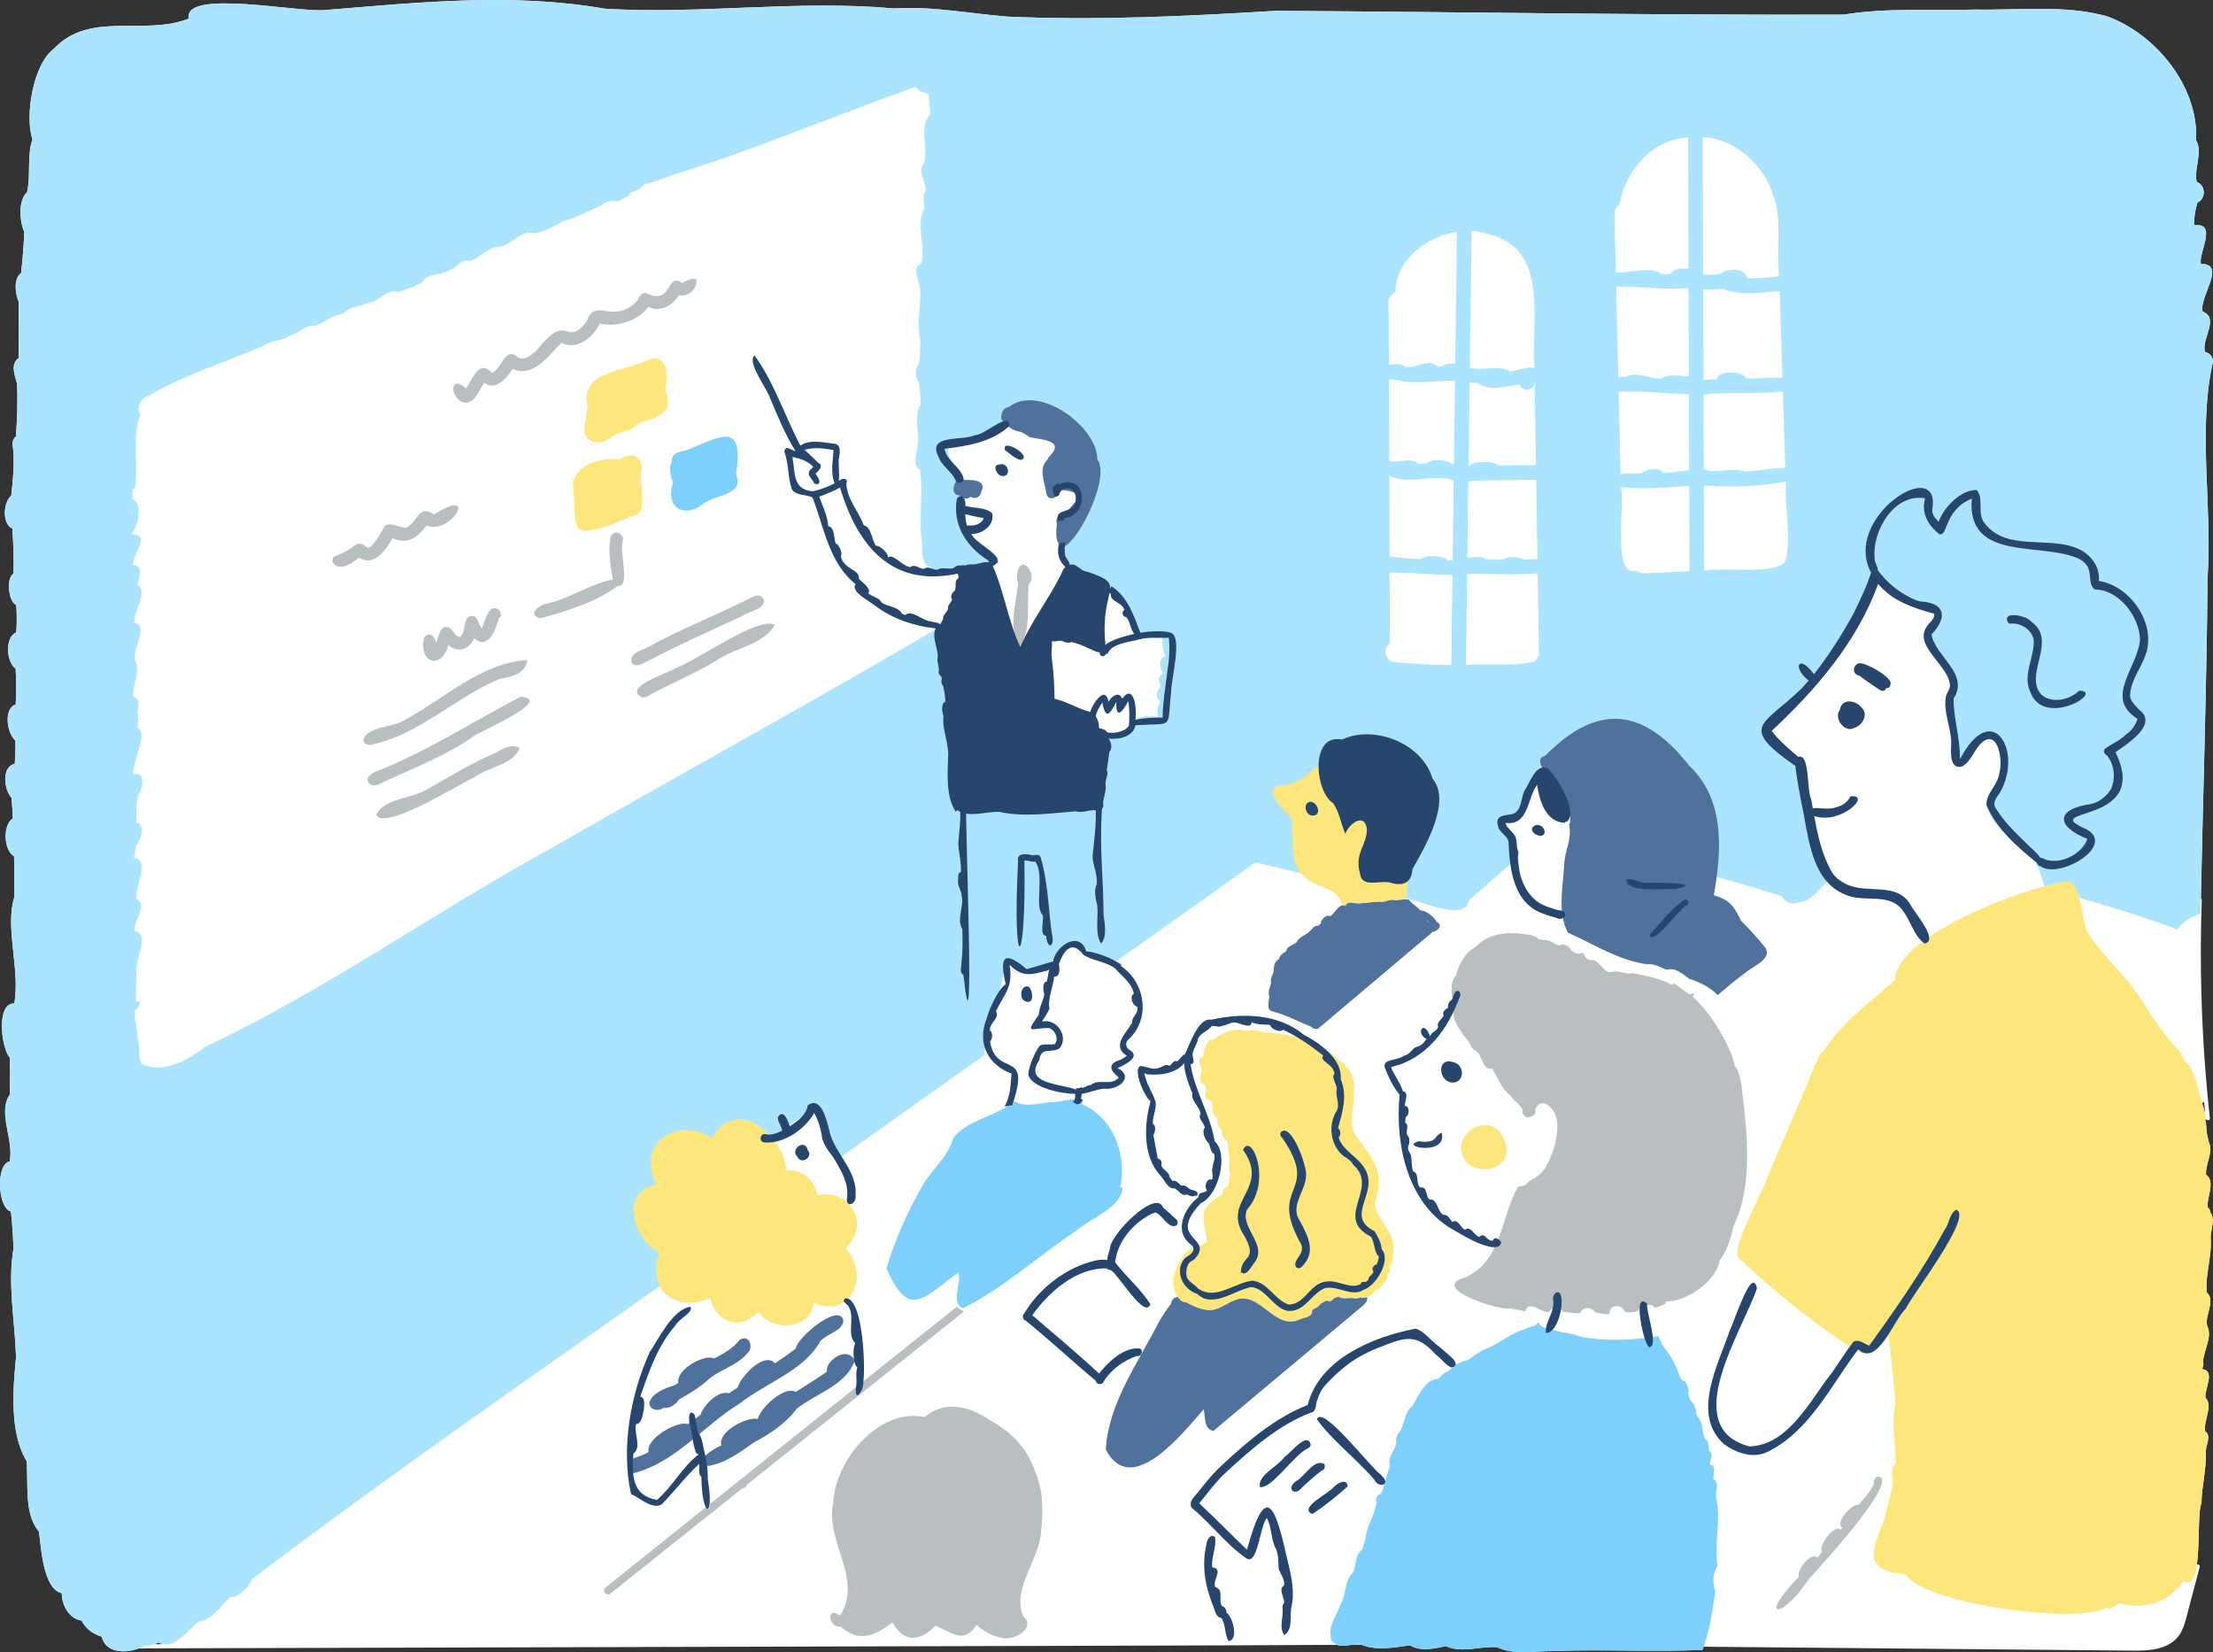 <svg width="426" height="318" viewBox="0 0 426 318" fill="none" xmlns="http://www.w3.org/2000/svg">
<rect x="0" y="0" width="426" height="318" fill="#333333" stroke="none"/>
<g clip-path="url(#clip0_187_2175)">
<path d="M425.483 233.391C425.483 233.387 425.483 233.383 425.483 233.379C425.482 233.378 425.482 233.378 425.481 233.377C425.449 232.979 425.295 232.579 424.971 232.34C424.771 230.376 426.541 227.484 424.659 226.059C424.559 224.199 425.742 222.321 425.437 220.538C424.954 219.19 424.7 217.775 424.666 216.309C424.588 215.97 424.454 215.57 424.595 215.241C424.667 215.733 425.452 215.735 425.396 215.225C424.21 204.357 423.627 193.425 423.658 182.493C423.667 179.403 423.726 176.313 423.832 173.224C423.837 173.069 423.764 172.966 423.665 172.903C424.094 152.371 424.787 131.849 424.947 111.312C425.921 97.751 423.082 83.35 425.852 70.237C426.345 69.195 425.536 67.916 424.459 67.756C423.696 65.296 427.319 61.252 424.027 59.976C423.21 57.2 428.772 50.775 423.656 50.782C423.26 48.416 426.92 42.834 422.365 43.355C422.321 41.872 422.579 40.386 423.001 38.969C424.689 38.273 424.61 35.591 422.859 35.021C422.282 32.434 424.092 29.281 422.743 26.989C423.265 16.612 414.915 6.467 405.506 3.107C397.267 0.875 388.669 2.007 380.246 1.836C371.786 2.123 363.303 1.434 354.903 2.815C318.505 2.938 282.073 2.314 245.666 2.082C228.562 3.118 211.36 3.971 194.117 3.207C186.739 2.647 179.481 1.146 172.032 1.625C153.546 -0.058 134.947 2.794 116.433 1.681C98.616 -1.441 80.528 0.473 62.648 1.927C57.904 2.521 35.127 -2.238 36.359 3.574C27.856 6.989 17.287 2.026 10.421 9.347C6.352 12.305 4.755 22.346 6.223 26.769C6.207 26.86 6.192 26.951 6.179 27.043C5.193 30.089 5.943 33.769 5.209 36.995C3.456 38.561 3.772 42.637 4.674 44.658C4.576 47.297 4.34 49.926 4.066 52.552C2.523 53.685 2.967 56.544 3.594 58.106C3.617 61.714 3.645 65.33 3.581 68.936C1.963 69.998 2.857 72.321 3.276 73.826C3.452 77.22 3.295 80.633 3.068 84.021C2.24 84.613 2.356 85.611 2.539 86.489C2.778 89.556 2.52 92.27 2.158 95.418C0.636 96.588 0.351 100.912 2.388 101.712C2.58 104.606 2.68 107.499 2.608 110.396C1.156 111.287 1.594 115.767 3.124 116.457C3.257 118.211 3.26 119.974 3.121 121.731C0.898 122.6 1.199 127.497 3.008 128.667C3.14 130.974 3.112 133.286 3.03 135.597C0.593 136.387 1.37 141.226 2.967 142.542C2.991 144.037 2.969 145.536 2.835 147.026C0.225 147.596 0.787 152 2.205 153.527C2.356 154.859 2.413 156.197 2.469 157.538C0.482 158.719 0.703 163.691 2.699 164.796C2.787 167.439 2.757 170.079 2.74 172.72C0.939 178.507 3.881 186.605 2.769 193.123C-0.833 193.066 0.262 201.698 1.871 203.563C1.956 205.939 1.931 208.32 1.884 210.698C-0.531 214.17 2.741 219.422 1.849 223.556C-0.833 224.064 -0.467 232.541 2.104 233.191C2.371 235.537 2.497 237.898 2.611 240.253C1.413 246.944 2.87 254.318 3.092 261.196C2.485 267.342 1.811 275.793 5.115 281.205C5.497 285.486 4.569 291.421 7.505 294.794C7.92 297.921 8.295 305.82 11.888 306.648C11.91 308.947 13.261 311.557 15.721 311.925C16.448 313.502 17.964 314.521 19.591 315.03C20.321 318.185 24.13 318.259 26.738 317.271C58.759 317.183 90.78 317.096 122.8 317.008C155.394 316.919 187.988 316.829 220.582 316.74C232.833 316.707 245.084 316.658 257.334 316.588C258.084 316.934 259.241 316.745 260.265 316.568C260.868 316.565 261.471 316.56 262.074 316.556C264.948 317.776 268.402 317.092 271.402 316.679C273.515 317.932 276.091 317.315 278.346 316.837C281.412 318.293 285.005 316.756 288.24 317.051C291.397 318.602 295.322 317.782 298.758 317.794C308.444 317.417 318.093 318.006 327.735 317.554C327.812 317.353 327.876 317.151 327.947 316.95C334.864 317.013 341.78 317.076 348.697 317.139C356.005 317.205 363.313 317.272 370.621 317.338L392.444 317.537C396.098 317.57 399.752 317.603 403.406 317.636L408.937 317.687C410.414 317.7 411.897 317.749 413.37 317.624C415.975 317.402 418.605 316.542 419.888 314.079C420.62 312.673 420.935 311.066 421.338 309.545C421.807 307.769 422.277 305.994 422.747 304.218C422.978 303.347 423.209 302.475 423.44 301.603C423.534 301.246 423.168 301.04 422.901 301.129C423.452 297.117 423.066 290.845 423.778 289.339C423.817 286.089 424.746 282.78 424.612 279.61C424.504 278.267 425.813 276.43 424.486 275.46C424.148 273.393 426.071 270.662 424.555 269.015C424.556 269.014 424.556 269.013 424.556 269.012C424.556 269.012 424.556 269.012 424.556 269.012C424.331 267.338 426.533 263.898 423.938 263.502C423.938 263.501 423.938 263.5 423.938 263.499C423.997 263.034 424.303 262.582 424.08 262.101C424.08 262.1 424.08 262.1 424.08 262.099C424.212 259.857 425.954 257.291 424.874 255.174C424.372 253.152 426.585 250.261 424.792 248.767C424.476 245.274 425.823 241.834 425.547 238.198C425.524 236.934 426.504 234.479 425.483 233.391ZM30.483 316.141C30.8 316.306 31.111 316.399 31.418 316.452C30.848 316.454 30.277 316.455 29.707 316.457C29.971 316.361 30.231 316.256 30.483 316.141ZM423.901 212.254C424.054 212.26 424.204 212.193 424.268 212.051C424.343 212.815 424.419 213.578 424.5 214.341C424.297 213.647 424.095 212.953 423.901 212.254Z" fill="white"/>
<path d="M412.289 192.531C412.292 192.535 412.295 192.54 412.298 192.544L412.299 192.546C412.296 192.541 412.293 192.536 412.289 192.531Z" fill="white"/>
<path d="M268.233 240.661C268.631 237.094 264.944 234.785 264.64 231.758C266.844 224.594 263.978 223.173 260.437 217.683C259.381 212.676 263.162 207.371 257.418 203.848C257.183 203.443 256.668 203.176 256.436 202.731C256.449 202.796 256.461 202.861 256.467 202.928C256.467 202.928 256.467 202.929 256.467 202.928C256.467 202.93 256.467 202.93 256.467 202.932C252.728 199.997 247.866 198.881 243.188 198.735C242.17 198.234 241.015 198.228 239.919 198.429C237.768 197.67 235.19 198.886 233.429 200.17C232.229 199.673 231.75 202.61 231.552 203.457C230.086 203.719 231.471 205.603 231.3 206.426C230.784 207.065 230.879 208.802 231.987 208.696C232.075 209.142 232.144 209.597 232.235 210.044C232.235 210.044 232.235 210.044 232.235 210.044C232.235 210.045 232.235 210.046 232.235 210.047C231.452 210.581 232.285 211.905 233.067 211.785C233.279 212.216 233.404 212.682 233.539 213.142C233.539 213.142 233.539 213.143 233.538 213.143C233.539 213.144 233.539 213.145 233.539 213.145C233.204 213.752 233.497 214.75 234.166 214.965C234.471 215.724 234.21 217.002 235.129 217.377C235.277 218.12 235.343 219.055 236.046 219.499C236.074 219.471 236.099 219.442 236.121 219.414C236.59 220.702 236.383 222.21 236.742 223.545C236.741 223.545 236.741 223.545 236.741 223.546C236.741 223.547 236.741 223.547 236.742 223.548C236.391 224.188 236.604 225.184 236.811 225.811C236.73 226.667 236.59 227.524 236.386 228.362C235.737 228.422 235.14 229.149 235.35 229.798C235.349 229.798 235.349 229.798 235.349 229.798C235.349 229.799 235.349 229.8 235.35 229.801C230.28 232.893 231.699 234.123 232.361 238.928C230.969 240.243 228.642 239.958 227.776 241.863C226.136 243.859 225.187 247.036 226.523 249.356C226.522 249.356 226.521 249.356 226.52 249.356C226.521 249.357 226.522 249.358 226.523 249.359C226.429 249.347 226.336 249.331 226.246 249.316C226.346 249.437 226.449 249.546 226.561 249.658H226.564V249.662C226.623 249.656 226.681 249.655 226.74 249.655C227.13 250.188 227.6 250.706 228.312 250.663C228.314 250.665 228.316 250.665 228.318 250.663C229.378 251.222 230.461 251.799 231.656 251.995L231.659 251.998C234.366 252.827 236.125 250.526 238.521 250.002C242.931 249.174 245.699 256.283 250.393 253.864C251.233 253.61 252.866 253.339 252.575 252.18C252.575 252.18 252.575 252.18 252.575 252.18C252.575 252.179 252.575 252.178 252.575 252.177C253.11 251.781 253.844 251.642 254.146 250.984C254.562 250.726 255.009 250.508 255.459 250.301C255.859 250.685 256.492 250.37 256.71 249.936C257.013 249.79 257.332 249.675 257.657 249.589C257.938 249.92 258.527 250.017 258.895 249.791C259.873 249.768 260.96 250.182 261.883 249.731C262.69 249.925 263.629 249.715 264.122 249C264.792 248.269 266.073 247.973 266.32 246.951C266.726 246.611 267.258 246.095 267.015 245.531C267.313 245.064 267.883 244.461 267.431 243.909C267.431 243.909 267.432 243.908 267.432 243.907C267.432 243.907 267.431 243.907 267.431 243.906C267.796 243.271 268.296 242.44 268.128 241.666C268.129 241.664 268.13 241.663 268.13 241.661C268.219 241.344 268.269 241.01 268.233 240.661ZM260.18 248.194C259.466 248.19 258.743 248.255 258.18 247.754C258.182 247.754 258.184 247.754 258.186 247.754C258.184 247.753 258.182 247.752 258.18 247.75C258.864 247.849 259.519 248.023 260.18 248.191C260.176 248.191 260.172 248.191 260.168 248.191C260.172 248.192 260.176 248.193 260.18 248.194Z" fill="#FDE67C"/>
<path d="M129.787 266.648C128.131 267.133 125.466 268.145 125.006 269.963C124.973 271.386 126.717 271.748 127.718 270.964C128.937 271.15 130.083 270.341 130.713 269.359C132.612 268.285 134.529 267.186 136.145 265.706C138.399 263.584 141.848 262.958 143.866 260.461C145.166 259.361 144.216 256.599 142.307 257.961C141.059 259.582 139.23 260.55 137.439 261.481C135.944 260.505 130.121 263.419 130.571 266.191C130.312 266.347 130.053 266.504 129.787 266.648Z" fill="#4F729D"/>
<path d="M142.398 270.137C147.399 266.164 154.773 263.848 157.933 258.119C157.934 258.118 157.934 258.118 157.935 258.117C159.151 256.697 162.537 256.105 162.32 253.976C161.208 250.807 153.275 257.702 153.192 259.534C151.942 260.564 150.558 261.447 149.169 262.401C147.013 259.99 142.346 265.326 142.03 267.013C141.463 267.404 140.897 267.791 140.324 268.175C138.231 267.516 135.45 270.485 134.841 272.312C134.043 272.94 133.212 273.527 132.391 274.119C130.605 273.323 124.25 276.852 124.862 279.462C123.678 280.275 122.22 280.382 121.288 281.097C120.363 281.851 120.876 283.585 122.141 283.521C130.19 281.351 135.621 274.243 142.398 270.137Z" fill="#4F729D"/>
<path d="M161.391 260.94C160.275 261.496 159.011 262.642 159.183 263.997C157.244 265.375 155.204 266.609 153.209 267.901C151.026 266.651 146.322 270.987 145.882 273.109C143.866 272.639 138.092 275.472 138.862 278.25C137.365 278.678 132.759 281.869 136.453 282.139C139.622 281.631 142.503 279.476 145.098 277.658C148.21 275.981 151.259 273.98 153.383 271.126C156.976 268.295 162.78 266.611 164.446 262.125C164.434 260.829 162.782 260.213 161.391 260.94Z" fill="#4F729D"/>
<path d="M159.753 87.738C159.74 87.744 159.728 87.751 159.715 87.758C159.671 87.686 159.617 87.62 159.556 87.561C159.568 87.556 159.581 87.553 159.594 87.55C159.663 87.594 159.707 87.669 159.756 87.734C159.733 87.705 159.743 87.721 159.753 87.738Z" fill="#FDE67C"/>
<path d="M424.459 67.756C423.696 65.296 427.318 61.252 424.027 59.976C423.21 57.2 428.772 50.775 423.656 50.782C423.26 48.416 426.92 42.834 422.365 43.355C422.321 41.872 422.579 40.386 423.001 38.969C424.689 38.273 424.61 35.591 422.859 35.021C422.282 32.434 424.092 29.281 422.743 26.989C423.265 16.613 414.915 6.467 405.505 3.107C397.267 0.875 388.669 2.007 380.246 1.836C371.786 2.124 363.302 1.434 354.903 2.815C318.505 2.938 282.073 2.314 245.666 2.082C228.562 3.118 211.359 3.971 194.117 3.207C186.739 2.647 179.481 1.146 172.032 1.625C153.546 -0.058 134.947 2.794 116.433 1.681C98.616 -1.441 80.528 0.474 62.648 1.927C57.904 2.521 35.127 -2.238 36.359 3.574C27.856 6.989 17.287 2.026 10.421 9.347C6.352 12.305 4.755 22.346 6.223 26.769C6.207 26.86 6.192 26.951 6.179 27.043C5.193 30.089 5.943 33.769 5.209 36.995C3.456 38.561 3.772 42.637 4.674 44.658C4.576 47.297 4.34 49.926 4.066 52.552C2.523 53.685 2.967 56.544 3.594 58.106C3.617 61.714 3.644 65.33 3.581 68.937C1.962 69.998 2.857 72.321 3.276 73.826C3.452 77.22 3.295 80.633 3.068 84.021C2.24 84.613 2.356 85.611 2.539 86.489C2.778 89.556 2.52 92.27 2.158 95.418C0.636 96.588 0.351 100.912 2.388 101.712C2.58 104.606 2.68 107.499 2.608 110.396C1.156 111.287 1.594 115.767 3.124 116.457C3.257 118.211 3.26 119.974 3.121 121.731C0.898 122.6 1.199 127.497 3.008 128.667C3.14 130.975 3.112 133.286 3.03 135.597C0.593 136.387 1.37 141.226 2.967 142.542C2.991 144.037 2.968 145.536 2.835 147.025C0.225 147.595 0.787 152 2.205 153.527C2.356 154.859 2.413 156.197 2.469 157.539C0.482 158.719 0.703 163.691 2.699 164.796C2.786 167.439 2.757 170.079 2.74 172.721C0.938 178.507 3.881 186.605 2.769 193.123C-0.833 193.066 0.263 201.698 1.871 203.563C1.956 205.939 1.931 208.32 1.884 210.698C-0.531 214.17 2.741 219.422 1.849 223.556C-0.833 224.065 -0.467 232.541 2.104 233.191C2.371 235.537 2.497 237.898 2.611 240.253C1.412 246.944 2.87 254.318 3.092 261.196C2.485 267.342 1.811 275.793 5.115 281.205C5.496 285.486 4.569 291.421 7.505 294.794C7.92 297.921 8.295 305.82 11.888 306.648C11.91 308.947 13.261 311.557 15.72 311.925C16.448 313.502 17.964 314.521 19.591 315.03C20.422 318.619 25.238 318.223 27.737 316.808C28.666 316.862 29.617 316.538 30.483 316.141C33.519 317.721 36.082 313.78 38.164 312.108C40.975 311.851 42.402 309.076 44.349 307.413C46.192 307.373 47.878 305.455 48.59 303.865C83.606 277.379 120.169 252.801 155.768 227.042C152.893 224.607 151.067 227.749 150.262 223.201C149.807 222.276 149.373 221.211 148.5 220.616C147.962 220.456 147.668 219.844 147.838 219.319C147.89 218.792 148.262 218.357 148.808 218.311C151.405 217.441 153.39 215.415 155.66 213.96C155.824 213.532 156.282 213.253 156.75 213.314C156.86 213.329 156.973 213.366 157.074 213.409C157.074 213.412 157.081 213.415 157.087 213.415C157.087 213.418 157.09 213.418 157.09 213.421C158.562 214.962 158.796 217.613 158.917 219.686C158.92 219.721 158.92 219.756 158.92 219.791V219.69C158.94 219.933 158.956 220.174 158.92 220.417C159.88 221.15 160.903 221.889 161.552 222.93C170.824 216.323 180.116 209.732 189.4 203.144C189.729 201.129 190.17 199.13 190.689 197.155C191.189 195.254 191.876 193.401 192.297 191.48C192.513 190.491 192.707 189.498 192.924 188.509C193.074 187.829 193.173 186.998 193.522 186.382C193.928 185.665 194.724 185.207 195.541 185.374C196.376 185.545 197.107 186.111 197.872 186.462C198.835 186.905 200.038 187.117 201.094 186.954C201.74 186.854 202.026 186.486 202.249 185.905C202.539 185.15 202.842 184.442 203.383 183.824C203.985 183.137 204.679 182.532 205.527 182.169C206.307 181.835 207.203 181.708 208.015 182.01C208.837 182.316 209.419 182.966 209.822 183.72C210.082 183.742 210.359 183.8 210.647 183.879C210.718 183.742 210.875 183.656 211.041 183.763C211.361 183.971 211.675 184.19 211.989 184.409C212.601 184.718 213.262 185.123 213.99 185.664C223.209 179.092 232.457 172.545 241.686 165.979C250.61 168.152 259.539 170.301 268.465 172.453C271.846 172.425 282.042 178.056 282.793 173.243C285.814 170.616 288.847 168.006 291.857 165.369C291.058 162.862 289.574 160.463 289.548 157.781C289.547 157.625 289.689 157.481 289.847 157.487C292.707 157.593 293.536 154.429 294.343 152.27C294.755 151.168 295.195 150.045 295.918 149.105C296.626 148.185 297.58 147.633 298.717 147.409C299.722 147.212 300.748 147.311 301.667 147.777C302.564 148.233 303.274 148.991 303.835 149.813C305.165 151.761 305.82 154.162 306.279 156.448C306.648 158.283 306.878 160.148 307.002 162.015C307.145 162.062 307.289 162.11 307.433 162.156C307.557 162.024 307.789 161.991 307.899 162.196C307.924 162.243 307.952 162.288 307.978 162.334C319.57 166.005 331.427 168.8 343.012 172.469C343.46 173.648 345.002 174.272 346.136 173.643C348.929 173.72 350.571 170.276 352.768 168.848C347.671 163.396 347.578 155.225 346.539 148.225V148.244C346.698 144.629 338.669 143.549 340.285 139.825C340.298 139.489 340.484 139.155 340.808 138.991C343.247 136.974 345.56 134.801 347.767 132.533C347.739 132.561 347.707 132.59 347.679 132.618C352.56 127.551 356.486 121.583 359.264 115.122C360.169 113.947 359.446 111.382 361.144 111.129C361.674 111.13 362.141 111.624 362.121 112.153C363.77 113.429 365.591 114.498 367.572 115.238C367.559 115.235 367.553 115.235 367.54 115.232C374.323 117.332 374.95 115.691 370.33 122.001C370.079 126.29 377.061 127.908 376.043 132.092C375.686 133.235 374.391 134.158 374.698 135.461C376.35 138.587 376.147 142.107 376.08 145.533C376.08 145.53 376.08 145.524 376.077 145.521C376.092 145.839 376.092 146.155 376.102 146.475C376.109 146.475 376.109 146.478 376.112 146.481C376.115 146.481 376.118 146.484 376.118 146.484C376.121 146.484 376.121 146.487 376.121 146.487C379.985 149.598 378.813 139.731 382.999 141.264C386.923 143.164 386.885 149.134 384.044 152.022C379.74 155.789 386.341 160.74 389.287 163.329C389.287 163.326 389.286 163.324 389.284 163.322C392.166 164.738 392.623 168.302 393.797 171.026C401.82 173.147 409.784 175.511 417.597 178.306C417.594 178.303 417.591 178.303 417.591 178.3C418.137 178.47 418.648 178.659 419.112 178.992C420.072 177.234 422.009 176.575 423.7 175.727C423.668 175.715 423.637 175.705 423.605 175.696C424.026 154.232 424.779 132.781 424.947 111.312C425.921 97.751 423.082 83.35 425.852 70.237C426.345 69.195 425.536 67.916 424.459 67.756ZM25.335 99.335C25.36 98.756 25.385 98.173 25.41 97.591C25.536 98.18 25.401 98.787 25.331 99.376C25.331 99.364 25.335 99.351 25.335 99.335ZM223.806 129.281C223.79 129.419 223.774 129.558 223.755 129.699C223.018 130.036 222.842 131.27 223.39 131.847C223.371 132.02 223.349 132.19 223.321 132.363C222.549 132.851 222.442 134.469 223.308 134.91C223.283 135.134 223.257 135.354 223.226 135.578C222.382 136.106 223.088 137.237 222.814 138.002C221.4 137.755 219.292 137.702 218.435 138.736C218.36 138.867 218.28 138.994 218.195 139.119C218.047 139.464 218.001 139.893 218.103 140.426C218.002 140.464 217.901 140.496 217.797 140.527C217.831 140.241 217.881 139.878 217.934 139.478C217.637 139.855 217.297 140.201 216.907 140.498C215.187 141.807 212.651 142.093 210.782 140.922C210.347 140.65 209.992 140.326 209.706 139.966C209.258 139.836 208.814 139.663 208.382 139.438C208.199 139.523 208.013 139.598 207.824 139.664C205.469 143.893 198.802 143.09 197.445 138.443C196.353 135.157 196.941 131.655 196.68 128.273C196.57 128.32 196.456 128.345 196.337 128.352C193.761 130.752 193.66 122.635 193.156 121.154C190.491 120.876 187.725 119.641 186.864 116.898C186.726 117.124 186.546 117.316 186.335 117.477C186.338 117.48 186.345 117.48 186.351 117.483C159.695 133.294 132.385 148.164 105.49 163.619C83.353 175.75 62.147 190.881 39.499 201.473C36.336 204.001 31.142 206.894 27.224 204.697C26.407 203.16 27.048 201.502 26.528 199.968C26.584 198.084 25.688 196.267 26.012 194.414C26.596 194.114 27.003 193.465 26.855 192.802C26.616 192.761 26.358 192.767 26.116 192.704C26.428 189.884 25.899 186.829 26.689 184.131C27.084 182.735 28.128 179.531 25.955 179.238C25.531 177.347 28.578 174.166 26.289 173.051C25.811 170.922 29.032 165.371 25.779 165.129C25.885 164.277 26.082 163.436 26.286 162.604C27.161 161.736 27.964 158.499 26.232 158.332C26.322 156.559 26.062 154.766 26.597 153.042C27.407 151.846 28.222 148.392 25.7 149.069C25.309 146.8 28.653 141.158 26.49 140.121C26.543 139.239 26.566 138.344 26.581 137.461C26.487 137.467 26.393 137.467 26.298 137.461C26.736 135.968 27.048 134.479 25.637 134.104C25.431 131.883 27.223 128.985 25.961 127.105C25.485 124.777 28.748 120.315 25.838 119.889C25.625 117.69 28.665 113.862 26.424 112.515C26.862 111.328 27.627 108.702 25.583 108.768C25.427 106.944 29.182 102.633 25.385 102.918C25.391 102.817 25.398 102.717 25.404 102.616C26.531 101.243 27.658 96.975 25.473 96.114C25.495 95.485 25.527 94.855 25.555 94.225C25.678 94.103 25.813 93.999 25.958 93.913C26.782 89.331 25.308 84.126 27.004 79.846C26.215 78.281 27.014 76.634 28.651 76.132C35.653 72.072 43.543 69.668 50.92 66.456C52.386 65.416 54.303 65.63 55.817 64.591C57.53 64.163 58.887 62.368 60.771 62.709C62.592 61.868 64.114 60.708 66.086 60.338C66.084 60.34 66.082 60.342 66.08 60.344C67.534 58.83 69.606 58.943 71.481 58.144C73.268 57.749 74.744 55.422 76.636 56.195C78.232 55.725 79.816 55.16 81.264 54.331C82.142 52.577 84.457 53.084 85.966 52.246C87.649 51.946 88.518 49.798 90.299 50.238C92.42 49.734 94.016 47.422 96.185 47.486C98.556 47.119 100.326 44.192 102.672 44.866C105.464 44.714 107.686 42.518 110.226 42.011C112.134 41.069 114.149 40.438 115.976 39.35H115.979C116.763 38.761 117.865 38.461 118.779 38.799C119.585 38.423 120.373 38.015 121.153 37.59C121.21 37.445 121.248 37.291 121.263 37.127C122.017 36.8 122.92 36.677 123.48 36.032H123.484C123.796 35.562 124.353 35.282 124.91 35.254L124.913 35.251C126.533 34.803 128.121 34.219 129.691 33.617V33.614C145.46 28.768 160.754 22.163 176.299 16.709C176.701 17.434 177.703 17.945 178.705 18.016C178.809 19.376 179.122 20.775 179.011 22.15C176.779 24.361 178.814 28.522 177.855 31.431C176.448 33.039 178.456 35.059 178.141 36.926C177.401 37.768 178.026 39.199 177.918 40.244C176.214 43.031 178.28 47.403 177.354 50.707C175.78 51.563 176.406 52.76 176.787 54.104C177.869 57.735 176.134 61.8 177.149 65.199C177.143 66.787 177.153 68.374 176.951 69.95C176.098 70.844 176.054 72.645 176.904 73.552C177.085 75.081 177.202 76.277 177.222 77.894C175.711 80.145 177.218 83.454 176.563 86.096C176.469 87.519 175.528 89.509 177.115 90.434C177.774 95.122 176.747 100.438 177.553 104.861C177.475 106.256 177.46 108.851 179.174 109.162C180.904 112.064 185.34 109.698 188.064 109.826C188.033 109.971 187.985 110.116 187.926 110.254C188.98 109.05 190.331 108.521 191.763 108.411C191.476 107.731 191.017 107.102 190.478 106.523C188.215 104.091 184.941 102.078 185.01 98.358C185.036 96.963 185.432 95.605 185.484 94.212C185.529 92.989 185.214 91.868 184.565 90.838C184.064 90.043 183.441 89.325 183.01 88.486C182.543 87.577 182.396 86.62 182.54 85.611C182.554 85.515 182.658 85.423 182.749 85.403C185 84.916 187.29 84.556 189.498 83.892C191.738 83.219 193.782 82.133 195.622 80.69C195.653 80.665 195.687 80.651 195.72 80.64C196.644 79.891 197.725 79.388 198.921 79.246C200.201 79.095 201.49 79.369 202.667 79.865C204.993 80.846 206.944 82.65 208.418 84.67C209.81 86.579 210.947 88.933 210.965 91.339C210.99 94.637 208.854 97.222 207.084 99.788C206.035 101.308 205.252 102.948 204.852 104.758C204.661 105.624 204.563 106.502 204.523 107.384C204.675 107.715 204.68 108.135 204.559 108.497C208.164 110.192 209.35 115.951 207.997 119.423C208.46 119.58 208.908 119.794 209.326 120.071C209.91 119.934 210.495 119.881 211.083 119.923C210.943 118.308 210.694 116.695 210.964 115.081C210.961 115.09 210.957 115.103 210.954 115.112C210.961 115.071 210.967 115.034 210.97 114.993V115.027C211.03 114.5 211.042 113.84 211.575 113.576C211.412 112.541 212.909 111.982 213.448 112.88C213.448 112.877 213.445 112.871 213.445 112.868H213.448C216.721 115.515 217.218 119.6 219.378 122.889C220.777 122.535 222.287 122.856 223.655 122.433C223.84 123.546 223.67 125.104 224.272 125.953C224.306 126.104 224.329 126.258 224.331 126.412C223.097 126.554 223.091 128.556 223.806 129.281ZM224.388 138.377C224.473 137.281 224.842 136.216 224.897 135.131C224.909 136.271 225.534 137.665 224.388 138.377ZM279.372 127.992C275.744 127.992 272.117 127.783 268.506 127.454C266.716 127.338 266.061 124.797 267.552 123.837C267.535 119.298 267.519 114.757 267.5 110.215C271.531 110.098 275.566 110.696 279.597 110.654C279.518 116.434 279.451 122.211 279.372 127.992ZM279.633 107.823C279.302 107.835 278.971 107.852 278.638 107.856C277.855 106.917 274.436 106.715 273.565 107.593C271.527 107.56 269.507 107.387 267.488 107.102C267.462 101.921 267.444 96.741 267.426 91.56C267.43 91.56 267.434 91.561 267.438 91.561C271.008 93.474 275.857 91.095 279.833 92.463C279.765 97.584 279.701 102.703 279.633 107.823ZM279.942 84.072C279.919 85.845 279.896 87.619 279.873 89.393C278.533 88.564 275.88 88.084 274.591 89.222C274.098 89.247 273.605 89.273 273.112 89.304C271.686 87.904 269.233 89.186 267.415 88.737C267.393 83.502 267.375 78.265 267.359 73.031C267.679 73 267.96 72.98 268.177 72.984C271.98 74.082 276.147 73.213 280.083 73.265C280.036 76.867 279.991 80.469 279.942 84.072ZM280.125 70.014C279.281 69.97 278.269 69.828 277.644 70.525C277.352 70.551 277.06 70.575 276.768 70.596C275.096 68.782 272.485 71.044 270.399 70.585C269.655 69.697 268.342 70.188 267.349 70.235C267.314 66.222 267.361 62.204 267.269 58.194C267.272 58.219 267.275 58.247 267.281 58.273C267.199 57.413 267.765 56.529 268.588 56.239C268.747 49.967 274.626 45.517 280.456 44.626C280.345 53.088 280.237 61.552 280.125 70.014ZM283.281 44.432C284.272 44.486 285.246 44.696 286.204 44.958C298.463 47.762 294.658 61.473 295.372 70.798C293.847 70.583 292.179 71.35 290.661 71.458C288.482 70.231 285.421 71.431 282.938 70.78C283.054 61.998 283.164 53.215 283.281 44.432ZM282.901 73.613C283.452 73.681 284.004 73.733 284.557 73.733C286.656 75.499 290.081 74.208 292.603 74.011C293.04 75.578 295.527 75.147 295.355 73.5C295.375 73.496 295.394 73.493 295.413 73.49C295.492 78.777 295.577 84.064 295.665 89.352C295.569 89.399 295.473 89.457 295.38 89.53C293.104 89.589 290.827 89.583 288.551 89.596C287.665 88.715 283.477 88.615 282.763 89.779H282.69C282.76 84.39 282.83 79.001 282.901 73.613ZM282.644 93.319C282.647 93.085 282.65 92.852 282.653 92.618C287.001 92.323 291.355 92.452 295.713 92.344C295.797 97.44 295.874 102.536 295.952 107.631C295.081 107.519 294.133 107.769 293.259 107.683C292.117 107.077 290.378 107.049 289.253 107.705C288.196 107.73 287.137 107.724 286.081 107.703C285.165 106.936 283.547 107.153 282.461 107.451C282.522 102.74 282.583 98.029 282.644 93.319ZM295.304 127.344C295.304 127.344 295.301 127.344 295.301 127.347C291.086 128.328 286.525 127.659 282.195 127.997C282.269 122.158 282.346 116.317 282.422 110.477C286.91 110.339 291.54 110.79 295.993 110.33C296.058 115.571 296.166 120.84 296.243 126.06C296.119 126.598 295.767 127.064 295.304 127.344ZM310.78 41.064C310.82 40.394 311.174 39.796 311.717 39.457C312.885 32.893 317.953 26.822 324.946 26.453C324.979 34.875 325.005 43.293 325.031 51.712C323.837 51.685 322.202 51.543 321.529 52.754C321.006 52.778 320.483 52.795 319.96 52.802C317.675 51.017 313.931 52.704 311.046 52.387C310.981 48.613 310.821 44.836 310.78 41.064ZM311.113 55.182C315.796 55.039 320.357 55.897 325.044 55.447C325.055 58.597 325.065 61.748 325.075 64.898C325.084 67.411 325.093 69.921 325.101 72.433C323.404 72.413 321.251 71.857 319.789 72.871C317.631 73.022 314.914 71.33 313.034 72.565C312.61 72.507 312.075 72.517 311.524 72.583C311.395 66.783 311.247 60.981 311.113 55.182ZM311.934 90.302C311.819 85.342 311.703 80.379 311.59 75.416C316.112 75.146 320.586 75.835 325.112 75.848C325.127 80.735 325.147 85.623 325.161 90.51C323.526 90.685 321.9 90.958 320.246 91.024C319.308 89.781 317.087 90.254 316.004 91.064C314.72 91.196 313.221 90.955 311.956 91.292C311.949 90.962 311.942 90.632 311.934 90.302ZM316.478 110.333C315.923 110.364 315.372 110.17 314.973 109.823C310.177 111.367 312.872 96.8 312.011 93.747C316.342 94.228 320.824 93.779 325.171 93.508C325.19 98.994 325.205 104.483 325.228 109.967C322.311 110.082 319.396 110.193 316.478 110.333ZM327.767 26.37C328.294 26.407 328.819 26.469 329.339 26.558C334.701 27.486 339.916 32.38 341.309 37.609C343.228 42.142 341.793 48.153 342.49 53.172C340.429 53.492 338.338 53.597 336.253 53.557C336.145 51.407 332.203 51.573 331.076 52.783C330.005 52.88 328.93 52.877 327.856 52.856C327.83 44.027 327.795 35.199 327.767 26.37ZM327.865 55.688C329.096 55.725 330.336 55.683 331.64 55.571C335.005 56.992 339.019 56.322 342.584 56.034C342.591 56.264 342.599 56.494 342.606 56.724C342.779 62.066 342.951 67.407 343.124 72.749C340.812 72.568 338.456 72.9 336.129 72.812C335.58 71.358 330.777 71.202 330.434 72.984C329.6 73.064 328.762 73.116 327.924 73.136C327.906 67.32 327.885 61.504 327.865 55.688ZM327.934 76.097C327.934 76.055 327.934 76.013 327.934 75.971C333.012 75.299 338.152 75.948 343.207 75.347C343.369 80.251 343.521 85.155 343.674 90.06C341.131 90.046 338.568 90.701 335.974 90.747C333.821 90.01 331.275 90.885 328.987 90.648C328.701 90.411 328.343 90.357 327.982 90.35C327.965 85.6 327.949 80.85 327.934 76.097ZM343.787 107.688C342.794 110.907 331.458 109.025 328.049 109.855C328.032 104.381 328.013 98.907 327.993 93.433C333.233 93.794 338.599 93.694 343.756 92.678C343.564 97.608 344.793 102.943 343.787 107.688Z" fill="#AAE4FF"/>
<path d="M310.782 40.978C310.782 40.999 310.781 41.021 310.78 41.042C310.78 41.023 310.779 41.004 310.779 40.984C310.782 40.981 310.782 40.978 310.782 40.978Z" fill="#7DD0FC"/>
<path d="M211.242 88.432C211.242 88.432 211.242 88.431 211.242 88.43C211.241 88.43 211.24 88.429 211.239 88.429C211.224 82.116 199.987 73.768 194.176 78.362C193.053 78.466 192.603 79.705 192.76 80.69C192.943 80.879 193.062 81.093 193.16 81.329C194.165 82.243 195.12 82.939 196.523 83.14C197.124 83.376 197.635 83.781 198.173 84.135C198.176 84.135 198.18 84.135 198.18 84.138C200.422 84.682 205.281 84.666 201.918 87.944C201.918 87.944 201.918 87.944 201.918 87.944C201.917 87.944 201.917 87.943 201.917 87.943C201.917 87.943 201.917 87.943 201.917 87.943C201.916 87.942 201.915 87.942 201.914 87.941C201.914 87.944 201.911 87.947 201.908 87.951V87.954C201.829 88.067 201.754 88.18 201.678 88.294C201.697 88.322 201.713 88.35 201.729 88.379C201.728 88.379 201.728 88.38 201.727 88.38C201.727 88.38 201.727 88.38 201.727 88.38C199.792 90.139 201.083 92.577 201.356 94.68C201.669 96.803 203.645 95.829 204.213 94.386C205.072 94.269 205.938 94.546 206.759 94.785C207.114 95.305 207.112 95.947 207.016 96.571C206.443 97.198 205.951 97.906 205.378 98.536C204.651 98.583 204.204 98.939 203.968 99.442C203.968 99.442 203.968 99.442 203.968 99.442C203.943 99.395 203.923 99.345 203.911 99.291C203.432 99.615 203.206 100.256 203.444 100.802C203.314 102.135 202.943 105.131 204.871 105.204C204.872 105.205 204.872 105.206 204.872 105.206C204.878 105.218 204.884 105.23 204.89 105.242C204.898 105.229 204.907 105.217 204.914 105.203C204.915 105.203 204.915 105.202 204.915 105.201C204.916 105.201 204.916 105.201 204.917 105.201C208.153 103.322 213.674 91.721 211.242 88.432Z" fill="#4F729D"/>
<path d="M188.981 93.149C188.281 92.257 186.707 92.419 185.659 92.374C183.85 91.034 182.502 95.504 184.711 95.318C185.208 95.954 186.225 96.243 186.84 95.589C187.678 96.274 188.902 95.545 188.905 94.512C188.905 94.512 188.905 94.512 188.905 94.511C188.906 94.51 188.906 94.508 188.906 94.506C188.907 94.504 188.908 94.503 188.909 94.502C188.909 94.501 188.909 94.501 188.909 94.5C189.239 94.123 189.191 93.63 188.981 93.149Z" fill="#4F729D"/>
<path d="M198.46 110.217C198.149 109.747 197.984 109.073 197.43 108.835C197.43 108.835 197.43 108.831 197.427 108.831C195.885 107.958 195.457 111.218 195.991 112.1C195.657 116.335 193.861 120.644 196.397 124.539C198.456 120.899 197.689 116.592 198.003 112.537C198.333 112.142 198.754 111.567 198.501 111.042C198.63 110.782 198.616 110.469 198.46 110.217Z" fill="#B9BEC1"/>
<path d="M339.53 182.04C338.171 180.342 336.635 178.712 335.144 177.214C333.784 174.445 333.082 173.267 329.916 172.305C331.42 163.719 332.117 153.941 325.179 147.382C316.333 136.135 307.47 135.261 297.399 145.511C295.588 145.856 296.899 147.839 297.431 148.792C298.853 148.713 299 150.873 299.714 151.79V151.783L299.73 151.811C300.484 153.972 302.998 156.525 302.054 158.823C302.657 161.526 301.224 163.599 301.1 166.449C300.878 170.812 299.744 175.523 301.817 179.518C306.915 181.768 311.44 184.801 317.012 185.586C318.358 185.409 319.636 186.188 320.86 186.656C322.421 186.098 324.01 187.515 325.193 188.4C327.196 189.012 329.177 190.001 330.644 191.52C332.377 190.139 334.005 188.602 335.843 187.358C337.289 185.957 341.722 184.484 339.53 182.04Z" fill="#4F729D"/>
<path d="M163.597 239.211C167.403 234.7 162.728 228.607 157.311 230.053C156.94 227.159 154.363 224.954 151.42 225.327C150.837 218.441 141.634 210.756 137.079 219.052C130.483 214.67 122.129 220.225 126.391 227.927C119.233 229.305 121.894 238.59 126.911 241.041C124.49 248.279 129.816 252.672 136.701 249.879C137.91 254.646 142.492 256.095 146.003 252.558C148.595 256.326 156.168 256.006 156.597 250.789C163.908 253.883 167.478 245.549 162.851 240.354C163.073 239.957 163.348 239.594 163.597 239.211Z" fill="#FDE67C"/>
<path d="M111.292 101.615C112.838 103.305 119.319 100.337 121.315 99.448C125.252 99.153 122.948 93.428 123.41 90.816C124.117 87.977 121.571 86.775 119.326 88.435C119.323 88.435 119.32 88.434 119.318 88.434C119.317 88.434 119.317 88.434 119.317 88.434C116.012 87.832 110.275 89.511 110.269 93.632C110.811 96.292 110.149 99.174 111.292 101.615Z" fill="#FDE67C"/>
<path d="M113.016 78.901C112.944 80.111 112.552 81.518 112.467 82.633C112.443 85.417 115.908 85.828 117.753 84.043C119.312 82.905 121.624 83.192 122.804 81.531C126.422 80.258 129.99 79.858 128.027 74.982C128.027 74.981 128.027 74.98 128.026 74.979C128.671 72.516 128.5 67.769 124.817 69.255C122.226 70.719 113.834 71.714 113.549 74.76C113.548 74.761 113.545 74.762 113.544 74.763C113.544 74.763 113.544 74.764 113.544 74.764C112.242 75.787 113.28 77.516 113.016 78.901Z" fill="#FDE67C"/>
<path d="M89.596 77.529C91.592 77.428 92.206 75.016 93.233 73.659C95.399 75.372 97.569 72.715 98.696 71.005C102.611 72.8 105.64 68.42 108.055 65.996C111.075 67.491 114.171 64.938 115.462 62.287C118.702 62.998 122.831 61.843 124.786 59.066C127.003 60.168 129.544 58.855 130.668 56.818C132.407 57.281 134.444 55.505 133.991 53.72C133.282 53.437 132.001 54.117 131.314 54.438C128.065 52.339 129.592 58.97 124.251 56.38C123.382 56.39 123.032 57.246 122.667 57.895C118.152 62.657 114.469 57.148 113.012 61.726C108.807 67.41 109.527 59.406 103.263 67.511C102.315 68.253 100.97 69.535 99.71 68.798C97.276 66.537 96.605 70.908 94.757 71.78C92.09 69.05 91.054 72.976 89.7 74.774C86.372 71.705 86.535 77.072 89.596 77.529Z" fill="#B9BEC1"/>
<path d="M75.557 103.564C78.445 104.933 80.382 103.409 82.11 101.146C86.838 103.071 92.403 93.43 83.556 99.011L83.575 99.02C80.516 96.965 80.497 100.461 78.102 101.637C72.979 100.34 74.988 100.566 72.03 104.512C70.312 106.748 70.409 103.97 68.573 104.788C67.239 105.855 65.835 106.559 64.277 107.149C63.461 107.898 64.477 109.086 65.389 109.086C66.83 109.117 68.036 108.14 69.136 107.32C71.955 109.218 74.354 105.768 75.557 103.564Z" fill="#B9BEC1"/>
<path d="M118.863 112.811C118.872 112.8 118.885 112.783 118.895 112.771C121.579 113.062 118.977 105.784 119.97 103.926C119.975 102.613 118.189 101.878 117.531 103.309C117.033 105.992 117.486 108.901 117.989 111.542C117.988 111.542 117.989 111.543 117.989 111.542C117.989 111.544 117.99 111.546 117.99 111.548C117.99 111.548 117.989 111.548 117.989 111.548C117.989 111.548 117.989 111.548 117.989 111.548C113.9 112.253 109.663 115.212 105.366 116.182C103.722 116.329 101.358 118.461 104.069 118.992C109.205 117.562 114.537 115.99 118.863 112.811Z" fill="#B9BEC1"/>
<path d="M81.632 122.804C80.569 127.514 84.836 129.073 86.352 124.174C88.119 125.78 90.433 124.98 91.246 122.836C94.121 125.269 95.421 121.069 96.073 118.909C96.788 118.805 96.339 117.841 96.092 117.423C94.089 115.855 93.33 119.706 92.76 120.937C91.929 120.131 92.077 118.179 90.462 118.614C88.973 119.31 89.846 121.702 88.471 122.631C87.577 122.401 87.294 121.406 86.623 120.887C84.686 119.832 84.526 122.697 83.855 123.818C83.855 123.817 83.855 123.816 83.855 123.815C83.855 123.815 83.855 123.814 83.855 123.815C83.926 122.504 82.47 121.328 81.632 122.804Z" fill="#B9BEC1"/>
<path d="M71.885 143.241C80.968 141.172 87.662 134.234 96.095 130.694C98.286 130.288 101.248 129.738 101.496 127.036C92.538 127.541 85.29 134.714 77.544 138.767C75.395 140.045 70.9 139.765 69.929 142.391C69.879 143.304 71.17 143.569 71.885 143.241Z" fill="#B9BEC1"/>
<path d="M100.242 134.098C91.184 138.812 82.415 144.502 72.786 148.341C71.707 148.702 69.852 149.83 71.237 150.904C72.191 151.559 73.274 150.739 74.165 150.363C79.995 147.661 86.048 145.358 91.305 141.607C92.711 140.638 106.726 134.654 100.242 134.098Z" fill="#B9BEC1"/>
<path d="M95.708 144.777C91.006 146.717 86.661 149.418 82.236 151.925C79.297 153.734 74.029 153.62 72.428 156.795C73.836 160.108 88.704 150.743 91.535 149.476C94.173 147.515 98.706 147.277 100.047 143.981C98.595 143.147 96.964 143.934 95.708 144.777Z" fill="#B9BEC1"/>
<path d="M121.516 127.063C121.754 129.015 124.02 127.554 124.959 127.096C130.891 123.992 137.014 121.288 143.085 118.472C144.323 117.561 146.693 117.463 147.068 115.792C146.715 113.461 144.252 115.267 143.025 115.805C137.022 118.753 130.796 121.249 124.903 124.445C123.773 125.132 121.52 125.505 121.516 127.063Z" fill="#B9BEC1"/>
<path d="M130.237 128.516C128.746 129.53 119.525 132.297 123.671 134.252C124.197 134.283 124.636 134.008 125.082 133.758C129.422 131.363 134.283 129.471 138.494 126.762C141.949 124.575 146.979 124.011 149.159 120.272C146.144 118.488 134.174 127.089 130.237 128.516Z" fill="#B9BEC1"/>
<path d="M272.762 181.921C273.603 181.222 274.42 180.505 275.277 179.825L275.256 179.839C275.274 179.826 275.291 179.814 275.306 179.803L275.256 179.836C275.332 179.78 275.376 179.748 275.417 179.707C275.508 179.643 275.579 179.543 275.634 179.42C276.699 179.258 277.944 178.179 276.557 177.425C276.132 176.566 274.399 175.118 273.442 175.249C272.843 174.553 272.106 174.126 271.443 173.508C271.336 173.147 270.954 173.049 270.615 173.086C270.615 173.086 270.615 173.086 270.615 173.086C269.97 173.16 269.316 173.158 268.672 173.268C267.956 172.994 267.106 173.384 266.385 173.517C266.364 173.526 266.343 173.539 266.326 173.555C266.324 173.558 266.317 173.562 266.316 173.561C266.316 173.561 266.316 173.561 266.316 173.561C266.316 173.561 266.316 173.561 266.316 173.561C264.768 173.499 263.178 173.747 261.63 173.892C260.812 173.983 259.481 173.225 259.058 174.27C257.562 173.898 257.133 175.757 256 176.357C255.365 175.876 254.186 177.088 254.265 177.746C254.265 177.746 254.265 177.746 254.265 177.746C254.265 177.747 254.265 177.748 254.265 177.749C254.061 177.915 253.861 178.078 253.66 178.247C253.659 178.248 253.658 178.248 253.657 178.249C253.656 178.249 253.654 178.248 253.653 178.248C253.653 178.248 253.652 178.248 253.652 178.248C253.029 177.997 252.645 178.833 252.208 179.156C251.486 180.008 249.996 180.3 249.611 181.36C249.014 181.943 247.637 182.054 247.626 183.095C247.627 183.096 247.627 183.097 247.627 183.098C247.038 183.356 246.339 183.898 246.21 184.565C245.386 185.07 245.205 185.839 245.177 186.766C245.172 187.539 244.354 188.391 244.701 189.194C244.488 190.022 243.986 190.934 244.357 191.771C244.274 192.728 243.623 194.552 245.111 194.669C245.269 194.805 245.469 194.828 245.662 194.883C245.646 194.87 245.624 194.861 245.605 194.851C247.98 195.545 250.163 196.759 252.467 197.641C252.776 198.088 253.478 198.217 253.9 197.849C260.186 192.539 266.47 187.225 272.762 181.921ZM274.989 177.368C274.992 177.384 274.995 177.399 274.998 177.415C274.998 177.415 274.998 177.416 274.998 177.416C274.998 177.417 274.998 177.417 274.998 177.418C274.989 177.427 274.984 177.436 274.978 177.447C274.978 177.447 274.978 177.447 274.978 177.447C274.977 177.448 274.977 177.449 274.976 177.45C274.975 177.449 274.974 177.448 274.973 177.447C274.817 177.303 274.66 177.166 274.501 177.031C274.509 177.037 274.517 177.042 274.525 177.048C274.514 177.038 274.502 177.03 274.491 177.021C274.648 177.132 274.786 177.213 274.989 177.368Z" fill="#4F729D"/>
<path d="M226.333 234.601C226.3 234.57 226.265 234.541 226.229 234.51V234.507C226.23 234.501 226.226 234.504 226.226 234.504C225.447 233.788 224.68 233.07 223.864 232.397H223.861C223.861 232.396 223.861 232.395 223.861 232.394H223.861C222.574 228.729 213.504 237.767 213.636 240.461V240.454C213.406 241.125 213.205 241.818 213.116 242.52C211.598 242.27 210.092 242.81 208.664 243.26C208.676 243.256 208.689 243.253 208.701 243.25C203.999 244.968 199.723 248.49 197.179 252.793C196.705 253.159 196.878 254.013 197.447 254.188C202.043 257.887 206.417 262.012 210.918 265.749C211.042 266.562 212.242 266.643 212.493 265.86C212.496 265.86 212.496 265.856 212.496 265.856C213.928 263.518 216.239 261.952 218.772 260.998C219.579 261.265 220.193 260.081 219.493 259.566C216.49 259.147 213.336 262.094 211.567 264.377C207.419 260.491 203.019 256.864 198.713 253.155C198.713 253.155 198.714 253.154 198.714 253.153C198.714 253.153 198.713 253.152 198.713 253.152C201.943 248.605 207.161 244.044 213.013 244.122C213.217 244.36 213.544 244.43 213.838 244.481C215.315 245.35 220.448 254.103 221.44 251.003C219.601 248.12 216.781 245.722 214.666 242.961C214.666 242.96 214.666 242.959 214.666 242.958C214.666 242.958 214.666 242.958 214.666 242.958C215.146 238.966 217.91 235.671 221.367 233.789C221.712 233.621 222.073 233.483 222.434 233.351C223.813 233.882 224.901 236.629 226.462 235.867C226.843 235.503 226.751 234.896 226.333 234.601Z" fill="#26466D"/>
<path d="M176.276 257.824C172.906 260.501 169.553 263.189 166.193 265.872C166.377 267.881 164.342 270.037 164.775 267.009C155.398 274.503 146.018 281.992 136.645 289.489C136.651 290.45 136.339 290.741 135.864 290.115C129.436 295.252 123.018 300.403 116.583 305.527C116.255 305.784 116.167 306.244 116.413 306.582C116.645 306.902 117.153 307.007 117.471 306.746C125.943 299.959 134.451 293.21 142.937 286.441C143.34 286.46 143.694 286.154 143.79 285.755C157.715 274.652 171.633 263.536 185.554 252.43C185.057 252.188 184.595 251.876 184.186 251.505C181.55 253.615 178.915 255.724 176.276 257.824Z" fill="#B9BEC1"/>
<path d="M330.61 301.353C329.926 296.968 331.386 292.532 330.333 288.195C330.177 287.228 331.103 285.274 329.82 284.744C329.667 283.886 330.574 282.108 329.187 281.926C329.03 281.054 330.023 279.848 329.007 279.234C328.859 278.68 328.993 278.17 328.777 277.657C328.763 277.621 328.749 277.573 328.736 277.534C328.733 277.531 328.733 277.528 328.733 277.525L328.73 277.522C328.717 277.484 328.702 277.446 328.689 277.408C327.492 276.484 328.014 274.362 327.093 273.095C326.697 272.75 326.43 272.072 326.557 271.546C326.379 271.075 326.183 270.608 325.981 270.148C325.262 269.697 324.836 268.383 325.105 267.585C324.929 267.007 324.699 266.439 324.454 265.888C323.114 265.771 323.189 263.682 322.447 262.774C321.752 260.743 319.755 259.188 319.302 257.176C314.355 257.942 308.878 258.27 303.969 257.211H303.976C303.952 257.203 303.93 257.189 303.906 257.185C303.066 256.771 302.09 256.698 301.189 256.449C301.195 256.48 301.201 256.515 301.211 256.549C300.381 256.403 299.575 256.109 298.742 255.935C298.758 255.939 298.773 255.942 298.789 255.945C297.893 255.601 296.595 255.608 296.185 254.582C295.927 254.723 295.697 254.893 295.564 255.151C295.002 255.237 294.163 255.482 293.379 255.898C291.124 256.453 288.519 258.646 286.114 259.603C285.034 259.937 284.262 260.673 283.296 261.257C282.295 262.136 280.562 262.045 279.804 263.136C279.345 263.444 278.893 263.766 278.465 264.115C277.77 264.262 277.364 264.998 276.806 265.422C276.804 265.421 276.802 265.421 276.801 265.42C276.801 265.42 276.801 265.42 276.801 265.42C274.581 265.255 272.79 268.929 271.881 270.636C270.403 271.716 270.319 274.143 269.393 275.714C268.796 276.164 268.652 277.24 268.769 277.943C268.413 279.284 266.995 280.599 267.601 282.068C266.845 283.87 266.722 285.788 265.812 287.543C265.121 287.647 264.602 288.591 265 289.218C264.694 290.452 264.326 291.517 263.907 292.776C262.83 294.397 263.09 296.585 262.081 298.412C260.787 299.264 261.165 301.506 260.346 302.817C258.842 304.133 259.171 306.973 258.067 308.757C257.518 310.522 255.719 312.935 256.149 314.755C256.149 314.755 256.149 314.755 256.149 314.756C256.15 314.757 256.152 314.759 256.151 314.761C256.151 314.761 256.151 314.761 256.151 314.761C256.109 315.319 256.242 315.784 256.625 316.101C256.625 316.101 256.625 316.101 256.625 316.101C256.697 316.159 256.781 316.225 256.872 316.242C257.792 317.363 260.39 316.399 261.684 316.383C264.632 317.844 268.266 317.111 271.402 316.679C273.515 317.933 276.091 317.315 278.346 316.837C281.412 318.293 285.005 316.757 288.24 317.051C291.397 318.603 295.322 317.782 298.757 317.794C308.444 317.417 318.093 318.006 327.735 317.555C329.144 313.863 329.608 310.169 330.194 306.346C329.625 304.708 329.642 302.826 330.61 301.353Z" fill="#7DD0FC"/>
<path d="M207.099 236.931C209.798 234.516 215.934 232.458 216.117 228.518C215.991 228.573 215.804 228.484 215.661 228.503C216.942 222.21 214.315 215.06 208.216 212.521C209.401 210.36 203.188 212.464 202.038 212.152C200.042 212.351 197.941 213.006 195.983 212.323C195.296 211.763 194.013 212.005 193.876 212.965C190.588 215.049 185.664 216.004 183.436 219.16C182.596 222.366 179.888 224.69 178.068 227.372C174.988 232.556 172.352 238.361 170.648 244.122C174.999 254.149 177.857 249.723 184.498 244.884C185.169 246.953 182.918 250.811 185.373 251.802C193.146 247.946 199.854 241.754 207.099 236.931Z" fill="#7DD0FC"/>
<path d="M141.697 91.365C143.059 81.788 139.838 83.334 132.822 86.406C131.476 87.012 129.123 86.816 129.317 88.899C129.317 88.9 129.318 88.901 129.317 88.902C128.648 90.138 129.168 91.705 129.563 92.913C129.563 92.913 129.563 92.914 129.563 92.915C129.563 92.915 129.563 92.916 129.563 92.916C127.985 97.427 131.456 99.927 135.314 97.056C137.557 95.135 143.373 95.397 141.697 91.365Z" fill="#7DD0FC"/>
<path d="M424.792 248.767C424.476 245.274 425.823 241.834 425.547 238.198C425.524 236.934 426.504 234.479 425.483 233.391C425.483 233.387 425.483 233.383 425.483 233.379C425.482 233.378 425.482 233.377 425.481 233.377C425.449 232.979 425.295 232.579 424.971 232.34C424.771 230.375 426.541 227.484 424.659 226.059C424.559 224.199 425.742 222.321 425.437 220.538C424.954 219.189 424.7 217.775 424.666 216.309C424.573 215.904 424.395 215.413 424.706 215.059C424.232 213.494 423.812 211.896 423.359 210.32C423.202 209.786 423.077 209.244 422.908 208.715H422.907L422.905 208.715V208.711C422.905 208.711 422.905 208.711 422.905 208.711C422.905 208.709 422.905 208.707 422.904 208.706C422.905 208.707 422.905 208.707 422.905 208.708C422.904 208.707 422.904 208.706 422.903 208.706C422.903 208.706 422.902 208.705 422.902 208.705C422.902 208.705 422.902 208.703 422.902 208.702C422.902 208.702 422.902 208.702 422.902 208.702C422.897 208.696 422.899 208.689 422.899 208.683H422.896V208.682C422.896 208.682 422.896 208.682 422.896 208.682L422.896 208.68C422.891 208.674 422.893 208.668 422.892 208.661H422.889V208.655C422.887 208.654 422.886 208.652 422.886 208.651C422.886 208.651 422.886 208.651 422.886 208.651C422.883 208.641 422.881 208.632 422.878 208.622C422.877 208.622 422.878 208.622 422.878 208.622C422.775 208.31 422.681 207.998 422.581 207.688C422.581 207.689 422.582 207.691 422.582 207.692C422.306 207.017 422.228 206.227 421.772 205.649C421.254 204.695 420.03 203.949 419.954 202.84L419.955 202.84C419.955 202.84 419.955 202.84 419.955 202.84C419.956 202.841 419.957 202.842 419.958 202.843C419.961 202.824 419.964 202.802 419.97 202.783C419.816 202.614 419.661 202.443 419.51 202.273C419.514 202.278 419.518 202.282 419.521 202.286C417.095 199.7 414.955 196.864 413.124 193.829C413.11 193.802 413.094 193.782 413.077 193.756C413.08 193.759 413.083 193.762 413.086 193.766C413.086 193.765 413.086 193.766 413.086 193.766C412.898 193.479 412.71 193.193 412.529 192.903V192.9H412.526V192.897C412.524 192.894 412.523 192.892 412.523 192.89H412.52V192.887C412.507 192.868 412.494 192.849 412.482 192.83H412.485C412.466 192.805 412.45 192.78 412.432 192.755C412.388 192.678 412.338 192.606 412.289 192.531C412.293 192.536 412.296 192.541 412.299 192.546C411.182 190.878 409.986 189.259 408.67 187.741C408.674 187.746 408.678 187.75 408.681 187.755C407.755 186.687 406.768 185.675 405.839 184.611C405.847 184.62 405.854 184.63 405.862 184.64C405.845 184.62 405.828 184.6 405.811 184.58C405.811 184.581 405.811 184.581 405.812 184.582C405.616 184.354 405.425 184.126 405.23 183.898V183.895C404.603 183.142 403.983 182.395 403.381 181.621C402.705 180.694 401.934 179.799 401.514 178.719C401.514 178.719 401.514 178.719 401.514 178.719C400.827 176.869 400.41 168.928 397.732 169.708C390.141 170.615 364.817 180.078 364.805 188.628C364.805 188.628 364.805 188.628 364.805 188.628L364.805 188.631C360.055 192.862 354.363 196.883 350.984 202.428C350.018 202.708 350.134 204.101 349.425 204.726C346.652 211.922 343.368 219.166 340.315 226.268C339.673 228.993 332.579 241.153 334.867 242.25C341.781 248.795 349.441 255.003 357.569 260.146C357.566 260.143 357.559 260.14 357.556 260.136C357.56 260.138 357.563 260.14 357.566 260.142C357.563 260.138 357.559 260.136 357.556 260.133C359.958 261.437 361.88 258.327 363.221 256.761C363.3 256.727 363.382 256.673 363.458 256.61C364.118 261.053 364.448 265.48 364.893 269.953C364.027 273.625 364.944 277.86 364.894 281.697C364.894 281.698 364.894 281.699 364.894 281.7C363.998 282.369 364.116 283.762 364.402 284.707C364.353 287.28 363.244 289.611 362.866 292.09C360.583 298.038 358.091 302.291 366.803 303.03C366.804 303.03 366.804 303.031 366.804 303.032H366.808C370.383 308.755 399.988 312.708 405.573 309.398C406.426 310.065 407.216 308.975 407.919 308.57C407.92 308.57 407.921 308.571 407.922 308.571C407.922 308.571 407.922 308.571 407.923 308.571C412.573 309.937 417.527 308.435 420.288 304.297C424.363 306.785 422.623 291.782 423.778 289.339C423.817 286.089 424.746 282.78 424.612 279.61C424.504 278.266 425.813 276.43 424.486 275.46C424.149 273.393 426.071 270.662 424.556 269.015C424.556 269.014 424.556 269.013 424.556 269.012C424.556 269.012 424.556 269.012 424.556 269.012C424.331 267.338 426.533 263.898 423.938 263.502C423.938 263.501 423.938 263.5 423.938 263.499C423.997 263.034 424.303 262.582 424.08 262.101C424.08 262.1 424.08 262.1 424.08 262.099C424.212 259.857 425.954 257.291 424.874 255.174C424.373 253.152 426.585 250.261 424.792 248.767Z" fill="#FDE67C"/>
<path d="M289.282 218.865C287.366 214.45 281.115 216.888 281.224 221.252C282.099 227.662 293.04 225.357 289.282 218.865Z" fill="#FDE67C"/>
<path d="M270.589 168.911C269.875 166.384 266.343 167.517 264.524 166.666C264.974 163.191 267.394 156.75 262.736 155.149C259.313 155.541 259.876 156.399 256.535 154.343C255.44 152.017 254.625 149.528 254.246 146.982C251.962 148.63 249.894 151.206 246.732 151.097H246.896C242.591 151.327 246.94 155.939 248.505 157.205C248.814 158.491 248.742 159.889 248.858 161.216C248.194 172.669 257.44 168.858 258.368 174.273C258.566 174.207 258.809 174.194 259.058 174.264C259.319 173.558 260.05 173.678 260.739 173.801C262.604 174.043 264.454 173.399 266.319 173.556C267.012 173.347 267.966 173.008 268.672 173.262C269.316 173.152 269.969 173.153 270.615 173.08C270.624 172.98 270.62 172.877 270.602 172.778C270.929 171.648 271.215 169.947 270.589 168.911Z" fill="#FDE67C"/>
<path d="M261.882 249.733C261.556 249.892 261.202 249.946 260.845 249.945H260.846C260.844 249.945 260.841 249.944 260.838 249.944C260.839 249.944 260.841 249.944 260.842 249.944C260.626 249.944 260.406 249.924 260.186 249.9C260.402 249.924 260.622 249.943 260.838 249.944C259.792 249.645 258.518 250.216 257.656 249.592C257.331 249.678 257.012 249.792 256.709 249.938C256.69 249.974 256.669 250.01 256.646 250.044V250.045C256.619 250.084 256.585 250.116 256.553 250.151C256.559 250.144 256.567 250.138 256.573 250.131C256.55 250.158 256.526 250.185 256.5 250.21C256.519 250.191 256.535 250.17 256.553 250.151C256.516 250.191 256.476 250.229 256.433 250.264C256.439 250.259 256.446 250.254 256.453 250.249C256.415 250.281 256.376 250.309 256.334 250.335C256.353 250.323 256.37 250.309 256.388 250.296C256.335 250.334 256.278 250.366 256.219 250.393C256.239 250.385 256.259 250.378 256.278 250.368C256.251 250.383 256.224 250.395 256.196 250.407C256.204 250.404 256.211 250.397 256.219 250.393C256.199 250.403 256.179 250.412 256.158 250.42C256.161 250.418 256.165 250.419 256.169 250.417C256.156 250.422 256.143 250.428 256.129 250.432C256.139 250.429 256.148 250.423 256.158 250.42C256.1 250.441 256.041 250.454 255.981 250.462C256.018 250.457 256.056 250.456 256.092 250.446C256.042 250.46 255.991 250.468 255.94 250.472C255.954 250.471 255.967 250.464 255.981 250.462C255.961 250.465 255.94 250.471 255.919 250.472C255.924 250.471 255.929 250.474 255.934 250.473C255.923 250.474 255.912 250.474 255.902 250.474C255.908 250.474 255.913 250.472 255.919 250.472C255.859 250.474 255.801 250.464 255.742 250.45C255.78 250.459 255.818 250.469 255.857 250.471C255.806 250.468 255.757 250.46 255.708 250.446C255.719 250.449 255.731 250.447 255.742 250.45C255.635 250.432 255.544 250.381 255.458 250.303C255.009 250.511 254.562 250.728 254.145 250.987C254.124 251.032 254.101 251.075 254.075 251.117C254.09 251.092 254.105 251.067 254.119 251.04C254.086 251.097 254.055 251.156 254.013 251.207V251.209C254.029 251.187 254.046 251.164 254.061 251.141C254.046 251.164 254.029 251.187 254.013 251.209V251.209C253.989 251.243 253.963 251.273 253.934 251.305V251.308C253.557 251.704 253.011 251.865 252.574 252.18C252.6 252.289 252.609 252.388 252.604 252.49C252.604 252.488 252.604 252.487 252.604 252.486C252.604 252.488 252.604 252.49 252.604 252.491C252.604 252.491 252.604 252.49 252.604 252.49C252.581 252.881 252.293 253.143 251.973 253.329C251.987 253.321 252.002 253.314 252.016 253.306C251.997 253.317 251.979 253.328 251.959 253.339C251.964 253.336 251.967 253.332 251.973 253.329C251.531 253.572 250.976 253.693 250.505 253.832C250.659 253.787 250.834 253.741 251.013 253.691C250.574 253.799 250.199 253.928 249.8 254.117C249.982 254.039 250.162 253.954 250.346 253.884C245.662 256.245 242.923 249.174 238.52 250.004C236.126 250.528 234.363 252.83 231.658 252L231.655 251.997C230.46 251.802 229.377 251.225 228.317 250.665C228.315 250.667 228.313 250.667 228.311 250.665C227.592 250.711 227.121 250.178 226.739 249.658C226.68 249.657 226.622 249.659 226.563 249.664V249.661C226.158 249.69 225.787 249.972 225.609 250.329C225.606 250.329 225.602 250.325 225.599 250.325C225.503 250.501 225.458 250.694 225.458 250.892C224.579 251.998 223.825 253.185 223.108 254.399C219.166 262.167 213.349 270.102 212.864 278.98C217.737 288.501 227.724 275.804 231.721 271.247C232.02 272.653 231.737 275.154 233.592 275.4L262.685 251.031C262.695 250.99 262.701 250.952 262.704 250.914C263.077 250.659 263.276 250.13 263.164 249.696C262.755 249.825 262.301 249.834 261.882 249.733ZM248.685 254.321C248.701 254.324 248.718 254.325 248.735 254.327C248.718 254.326 248.701 254.324 248.685 254.321ZM252.393 253.011C252.388 253.016 252.383 253.022 252.377 253.028C252.422 252.98 252.457 252.926 252.489 252.87C252.467 252.923 252.429 252.967 252.393 253.011ZM252.58 252.651C252.581 252.648 252.581 252.645 252.582 252.642C252.581 252.645 252.581 252.648 252.58 252.651ZM253.446 251.682C253.421 251.696 253.394 251.709 253.368 251.723C253.398 251.707 253.428 251.691 253.458 251.674C253.454 251.677 253.45 251.68 253.446 251.682Z" fill="#4F729D"/>
<path d="M294.172 227.506C294.157 227.53 294.14 227.556 294.124 227.581C294.142 227.553 294.161 227.525 294.179 227.497C294.177 227.499 294.176 227.501 294.174 227.503C294.174 227.503 294.174 227.503 294.174 227.503C294.173 227.504 294.173 227.505 294.172 227.506Z" fill="#366798"/>
<path d="M213.247 142.017C213.188 142.058 213.137 142.102 213.084 142.156C213.077 142.149 213.074 142.146 213.068 142.14C213.394 141.61 213.261 140.845 212.709 140.515C212.363 140.298 211.937 140.27 211.553 140.112C211.629 138.779 210.932 137.339 209.588 136.948C207.14 136.274 204.944 134.766 202.364 134.382C201.64 130.696 202.472 127.146 202.525 123.394C209.152 122.553 212.234 128.224 212.781 123.926C211.671 112.809 217.351 112.746 209.308 110.028C207.845 110.005 206.879 107.703 205.494 109.087C204.562 109.129 204.465 110.305 204.049 110.948C201.702 115.581 198.438 119.744 196.397 124.54C194.052 119.452 193.272 113.737 190.996 108.655C190.177 107.817 189.036 108.336 188.065 108.53C187.334 108.753 186.496 108.467 185.81 108.848C185.07 108.607 184.021 109.071 184.036 109.73C184.144 110.197 184.702 110.728 184.443 111.347C183.572 111.852 184.232 113.029 183.738 113.744C183.238 114.087 182.865 114.823 183.265 115.371C183.145 116.025 182.344 116.453 182.506 117.138C182.367 117.901 181.386 118.327 181.546 119.112C181.385 119.515 181.124 119.886 180.919 120.274C180.402 120.318 180.07 120.821 179.987 121.313C179.478 122.803 180.505 124.768 180.535 126.413C180.28 127.24 180.7 128.113 180.749 128.932C180.563 129.365 180.728 129.936 181.156 130.16C181.215 130.304 181.256 130.461 181.297 130.613C181.133 131.08 181.204 131.735 181.562 132.08C181.77 133.056 181.974 134.039 181.971 135.04C181.143 135.305 181.318 137.068 181.619 137.773C181.278 140.4 182.767 143.192 182.504 145.893C182.423 149.227 182.075 153.359 183.98 156.226L183.977 156.22C184.1 156.132 184.204 156.028 184.289 155.915C186.45 157.502 189.782 156.149 192.341 156.268C197.175 157.316 202.226 156.524 207.132 156.157C208.383 156.579 209.845 155.74 211.185 155.962C211.992 156.15 212.608 155.363 212.344 154.627C212.414 153.443 213.004 152.175 212.816 151.034C212.674 150.074 213.491 149.099 213.052 148.223C213.257 147.033 213.407 145.91 213.547 144.706C214.24 144.039 213.889 142.587 213.247 142.017Z" fill="#26466D"/>
<path d="M335.188 208.53C334.934 207.345 334.701 206.06 333.9 205.104C333.805 204.485 333.627 203.883 333.448 203.282C333.451 203.29 333.454 203.299 333.457 203.307C333.451 203.285 333.44 203.262 333.434 203.24C333.427 203.209 333.412 203.183 333.405 203.152L333.402 203.149C331.701 198.995 329.088 194.856 325.892 191.871C325.911 191.673 325.996 191.483 326.153 191.351C326.04 191.295 325.929 191.238 325.816 191.188C325.646 191.295 325.448 191.364 325.246 191.38C324.276 190.819 323.484 190.081 322.56 189.45C322.566 189.453 322.569 189.453 322.576 189.456C322.472 189.396 322.368 189.336 322.264 189.28C322.138 189.403 321.993 189.5 321.814 189.56C319.469 188.246 316.789 187.837 314.202 187.271C312.954 187.658 311.574 186.621 310.231 187.098C310.253 187.092 310.276 187.085 310.298 187.079C309.997 187.134 309.718 187.12 309.438 187.007C309.459 187.015 309.48 187.024 309.5 187.032C308.437 186.522 307.911 185.233 306.745 184.774C305.985 184.936 305.057 184.485 304.973 183.657C304.843 183.565 304.711 183.477 304.576 183.389C303.654 183.936 302.383 183.143 302.044 182.23C301.638 182.012 301.2 181.859 300.762 181.72C299.762 182.453 298.989 181.157 298.013 181.031C297.256 180.75 296.237 181.164 295.755 180.325C295.436 180.241 295.13 180.13 294.83 179.995C291.134 179.346 286.846 179.263 284.151 182.205C282.142 183.131 280.811 185.643 280.262 187.743C278.876 189.257 279.515 192.094 279.878 193.98C279.357 196.775 281.573 198.829 283.058 200.98C283.099 201.782 283.924 202.069 284.413 202.554C285.433 203.527 285.386 205.935 287.234 205.706C288.338 207.385 289.086 209.707 290.789 210.866C291.428 211.94 292.558 212.512 293.17 213.633C292.907 214.106 293.23 214.731 293.69 214.946C294.263 215.248 294.978 214.941 295.381 214.474V214.471C295.559 214.213 295.642 213.921 295.522 213.605C295.631 213.359 295.737 213.098 295.9 212.881V212.878C296.273 212.447 296.771 212.299 297.339 212.374C301.566 214.215 299.409 221.256 297.717 224.382V224.386C297.664 224.474 297.616 224.556 297.566 224.631V224.634C297.352 225.023 297.109 225.292 296.817 225.604V225.607C296.083 226.399 295.169 226.917 294.238 227.405V227.408C294.103 227.644 293.927 227.851 293.705 228.009C293.726 227.994 293.745 227.976 293.765 227.96C293.56 228.122 293.314 228.31 293.035 228.246C292.785 228.341 292.516 228.394 292.25 228.375C288.812 234.266 289.151 243.205 281.547 246.057C275.4 247.955 288.934 252.553 291.12 251.809C291.136 251.85 291.151 251.891 291.17 251.932C291.978 252.03 292.783 252.201 293.573 252.398C294.313 250.1 296.615 252.632 298.127 252.565C298.677 251.528 300.245 251.561 300.901 252.473C301.983 252.614 303.078 252.778 304.173 252.772C304.515 251.515 306.392 251.413 306.985 252.524C307.912 252.805 308.883 253.047 309.86 252.927C309.579 251.061 312.317 250.854 312.792 252.492C313.613 252.653 314.473 252.576 315.267 252.322C315.874 251.282 317.807 250.547 318.592 251.756C319.279 251.523 319.947 251.23 320.601 250.927C320.636 250.77 320.702 250.628 320.79 250.496C324.818 250.476 330.373 246.6 331.059 242.521C332.567 240.675 333.136 238.149 333.764 235.878C337.644 227.605 336.238 217.409 335.188 208.53Z" fill="#B9BEC1"/>
<path d="M223.864 232.392C223.864 232.392 223.868 232.392 223.868 232.393C223.917 232.117 223.827 231.819 223.611 231.63C223.827 231.82 223.917 232.116 223.864 232.392Z" fill="#26466D"/>
<path d="M180.638 87.874C181.257 89.662 183.058 90.65 183.879 92.266C184.06 93.382 185.773 92.974 185.444 91.904C184.762 89.759 182.24 88.698 181.816 86.385C186.158 85.866 190.965 85.088 194.258 82.008C194.255 82.011 194.252 82.014 194.252 82.014C194.605 78.882 189.355 83.885 187.761 83.727C185.4 84.945 178.401 83.462 180.638 87.874Z" fill="#26466D"/>
<path d="M190.21 107.95C190.456 108.279 190.416 108.74 190.629 109.08C195.16 107.682 187.716 104.792 186.989 102.771C189.067 102.848 191.583 101.024 190.966 98.766C189.704 97.584 187.433 97.864 185.783 97.343C186.066 96.279 185.236 94.71 184.205 95.945C183.287 100.918 186.053 105.376 190.328 107.914C190.287 107.926 190.252 107.938 190.21 107.95ZM186.747 101.143C186.553 101.112 186.341 101.108 186.17 101.196C185.91 100.49 185.859 99.728 185.808 98.98C186.989 99.241 188.17 99.559 189.376 99.698C189.038 100.782 187.784 101.183 186.747 101.143Z" fill="#26466D"/>
<path d="M148.263 76.699C149.734 80.15 151.143 83.639 153.14 86.831C152.377 86.73 151.218 85.491 150.981 86.921C151.821 89.151 151.639 91.777 152.408 94.103C153.021 95.403 155.172 95.159 156.406 95.734C158.627 101.457 159.588 108.378 164.704 112.43C163.652 113.926 167.56 115.777 168.527 116.637C171.947 119.184 175.995 120.498 180.099 120.948C180.182 121.19 180.266 121.432 180.344 121.674C180.514 121.211 180.657 120.635 181.163 120.437C180.842 119.695 179.867 119.855 179.197 119.604C177.624 119.547 175.532 117.233 174.262 118.381C174.051 118.299 173.84 118.217 173.628 118.135C173.01 116.739 170.781 116.824 169.636 115.9C169.188 114.949 167.831 114.902 167.123 114.162C167.91 113.35 165.803 111.968 165.306 111.338C165.675 109.687 162.334 109.551 161.867 107.084C162.242 106.422 161.545 104.837 160.869 104.569C160.464 103.618 160.738 101.491 159.43 101.263C159.316 99.258 158.365 97.538 157.701 95.6C158.253 95.369 158.782 95.175 159.345 94.943C159.345 94.945 159.345 94.946 159.345 94.947C159.87 94.723 160.396 94.496 160.919 94.264C160.919 94.258 160.918 94.252 160.918 94.246C161.184 94.118 161.451 93.993 161.708 93.85C165.191 105.494 172.041 113.338 184.892 110.28C184.788 109.802 184.688 109.298 184.743 108.806C184.338 108.865 183.868 108.96 183.625 109.32C182.714 109.627 181.8 109.235 180.902 109.436C180.905 109.438 180.908 109.439 180.911 109.44C179.909 110.167 178.978 108.737 177.875 109.484C177.016 109.558 176.101 108.42 175.246 109.169C173.819 109.071 171.809 106.403 170.994 107.317C170.978 107.305 170.962 107.289 170.947 107.276C171.059 106.578 169.359 104.881 168.66 105.082C167.841 104.134 167.759 101.331 166.28 101.134C165.306 98.391 162.964 96.024 162.926 93C163.395 91.975 162.034 91.984 161.461 92.582C161.659 91.271 161.29 88.547 161.521 88.039C161.672 87.06 161.958 85.583 160.601 85.404C158.523 85.171 155.869 84.511 154.057 85.77C151.126 80.161 148.826 73.219 145.232 68.406C143.723 69.805 147.7 74.794 148.263 76.699ZM160.453 86.619C160.364 88.381 159.974 90.373 160.386 92.126C160.381 92.124 160.377 92.119 160.371 92.116C160.451 92.425 160.537 92.729 160.668 93.023C159.319 93.742 157.781 94.297 156.446 94.554C152.574 94.259 153.082 91.047 152.541 87.943C154.024 88.278 155.511 88.692 156.561 89.884C155.084 91.052 155.701 91.534 156.665 92.781C156.445 92.971 157.059 93.218 157.228 93.187C158.277 93.187 157.408 91.632 156.967 91.172C157.54 90.696 158.649 89.585 157.515 89.097C156.652 88.22 155.79 87.406 154.886 86.585C156.638 86.018 158.653 86.302 160.453 86.619Z" fill="#26466D"/>
<path d="M201.005 127.172C201.865 129.91 201.494 132.627 201.855 135.446C200.701 135.645 201.589 137.44 202.325 136.539C204.228 136.656 205.914 137.523 207.735 137.902C207.788 138.978 208.85 138.6 209.462 138.778C209.342 140.038 210.034 141.075 211.151 141.558C211.154 141.68 211.158 141.803 211.16 141.926C211.645 141.692 212.081 142.063 212.372 142.436C212.376 142.284 212.379 142.134 212.382 141.984C214.56 142.56 218.113 142.104 218.563 139.601C226.169 139.07 224.602 140.61 225.444 133.135C225.411 130.921 227.734 122.337 225.316 121.766C224.153 121.377 221.608 121.43 219.526 121.792C218.201 118.367 217.109 114.92 213.966 112.833C213.755 113.179 213.514 113.515 213.32 113.876C213.497 114.043 213.673 114.209 213.849 114.376C213.664 115.866 216.052 115.862 216.425 117.411C215.783 117.755 216.129 118.756 216.806 118.775C217.647 119.76 217.527 121.03 218.353 121.997C216.281 122.542 214.147 122.976 212.437 124.357C211.444 123.193 210.096 122.059 208.46 122.374C207.115 122.263 205.305 120.9 204.19 122.078C203.727 122.148 203.206 122.138 202.763 122.302C199.077 121.645 201.807 125.402 201.005 127.172ZM217.31 139.712C216.038 141.589 211.118 141.586 210.669 139.07C210.815 139.061 210.96 139.037 211.099 138.979C210.487 137.753 211.508 136.286 212.196 135.216C212.872 138.819 213.742 137.279 214.898 135.081C214.722 138.679 216.203 136.953 217.178 134.914C217.452 136.444 217.442 138.141 217.31 139.712ZM202.426 123.335C203.001 123.675 203.711 123.231 204.332 123.28C204.845 123.655 206.347 124.09 206.454 123.129C207.645 122.999 209.303 125.551 210.072 123.825C210.768 124.165 210.701 125.391 211.772 125.367C211.35 126.261 212.533 126.707 212.91 125.835C213.019 125.862 213.149 125.87 213.24 125.805C213.908 123.844 217.493 123.595 219.227 123.082C221.118 122.559 223.067 122.859 224.991 122.738C225.41 125.949 224.663 129.195 224.298 132.392C224.298 132.392 224.298 132.392 224.298 132.392C224.222 132.95 224.156 133.509 224.087 134.067C224.087 134.067 224.087 134.067 224.088 134.067C223.93 135.415 223.811 136.766 223.8 138.129C222.064 138.096 220.27 138.176 218.575 138.553C218.853 136.779 218.417 131.276 216.013 134.483C215.462 132.921 213.859 134.064 213.408 135.087C212.716 131.518 209.957 135.969 209.727 137.569C207.63 136.421 205.389 135.798 202.991 135.351C203.02 131.366 202.719 127.483 201.956 123.51C202.109 123.449 202.269 123.393 202.426 123.335Z" fill="#26466D"/>
<path d="M205.96 108.756C205.868 107.983 205.188 107.471 204.933 106.751C204.981 106.742 205.031 106.744 205.077 106.731C204.937 106.449 204.875 106.076 205.03 105.793C204.996 105.774 204.964 105.759 204.929 105.743C204.98 105.283 205.014 104.823 205.04 104.364C204.639 104.455 204.231 104.544 203.827 104.631C203.514 106.228 203.6 107.795 205.082 109.097C204.64 109.874 205.659 110.004 206.219 110.025C206.276 109.833 206.333 109.637 206.392 109.442C206.38 109.477 206.37 109.512 206.361 109.546C206.424 109.31 206.49 109.071 206.553 108.835C206.344 108.791 206.144 108.763 205.96 108.756Z" fill="#26466D"/>
<path d="M203.874 95.299C204.21 93.451 206.693 93.685 207.139 95.366C207.532 99.476 202.712 97.325 203.723 100.34C204.11 100.233 204.504 100.143 204.891 100.047C204.878 99.946 204.866 99.846 204.85 99.742C210.01 99.139 209.046 90.75 203.811 93.269C203.795 93.161 203.776 93.054 203.757 92.944C203.386 93.222 203.012 93.5 202.639 93.775C202.658 94.536 202.779 96.256 203.874 95.299Z" fill="#26466D"/>
<path d="M193.468 86.65C194.403 87.288 195.317 88.238 196.428 88.524C199.092 87.981 192.705 84.073 193.468 86.65Z" fill="#26466D"/>
<path d="M193.03 91.628C194.772 91.662 194.063 88.86 192.412 89.409C190.769 89.397 192.006 91.752 193.03 91.628Z" fill="#26466D"/>
<path d="M185.448 187.614C187.759 208.195 185.786 158.131 185.977 155.184C185.58 155.279 185.184 155.364 184.784 155.423C185.012 157.815 184.643 159.973 184.468 162.224C184.515 164.134 185.088 165.838 184.973 167.813C184.38 167.97 184.456 168.716 184.444 169.198C184.214 170.454 185.03 171.252 185.108 172.346C185.641 174.441 184.069 177.002 185.259 178.839C185.281 180.926 185.366 183.02 185.092 185.092C185.136 185.838 184.585 187.245 185.448 187.614Z" fill="#26466D"/>
<path d="M195.978 165.662C194.84 188.307 197.573 187.034 197.194 165.631C197.898 165.559 198.596 165.961 199.299 165.829C201.175 168.577 198.995 174.468 200.759 176.181C200.977 177.107 200.003 180.086 201.424 180.145C201.305 181.336 202.359 183.143 202.671 180.926C201.793 175.69 201.854 170.171 200.345 165.099C200.02 164.016 199.072 164.865 198.356 164.532C197.387 164.286 195.681 164.275 195.978 165.662Z" fill="#26466D"/>
<path d="M212.438 176.109C212.407 168.526 211.603 163.424 212.142 155.483C211.727 155.427 211.322 155.348 210.902 155.345C211.092 158.592 210.628 161.702 210.312 164.771C210.376 166.677 211.281 168.149 211.137 170.152C210.545 171.253 210.888 172.964 211.2 174.154C211.503 176.525 210.672 179.61 211.962 181.61C213.138 180.373 212.654 177.696 212.438 176.109Z" fill="#26466D"/>
<path d="M212.143 155.417C212.109 155.414 212.074 155.414 212.036 155.411C212.074 155.417 212.109 155.423 212.143 155.426V155.417Z" fill="#26466D"/>
<path d="M297.872 147.897C295.588 146.897 294.55 150.645 293.484 152.148C292.727 153.598 293.016 155.83 291.346 156.629C289.918 157.042 287.689 156.657 288.361 159C288.62 160.304 290.257 160.814 290.401 162.139C290.398 162.123 290.395 162.11 290.392 162.095C290.587 167.376 291.378 174.025 297.238 175.917V175.92C297.87 176.169 298.519 176.374 299.175 176.54C299.165 176.537 299.156 176.534 299.15 176.53C299.163 176.533 299.173 176.538 299.187 176.54V176.543C299.282 176.57 299.378 176.591 299.474 176.612H299.461C299.48 176.615 299.499 176.622 299.521 176.628C299.508 176.622 299.496 176.619 299.483 176.615C301.139 177.555 302.264 175.365 300.182 175.214L300.186 175.218C299.403 175.053 298.629 174.815 297.887 174.522C297.899 174.525 297.912 174.531 297.925 174.534C294.879 173.583 293.08 170.662 292.492 167.658V167.677C292.369 166.829 292.245 165.976 292.206 165.12C292.206 165.123 292.209 165.123 292.209 165.123C292.12 164.665 292.398 164.221 292.225 163.782C292.222 163.782 292.218 163.779 292.218 163.776H292.222C292.211 163.757 292.199 163.734 292.187 163.71L292.196 163.719C291.933 163.136 292.057 162.401 291.882 161.767V161.78C291.835 160.284 290.132 159.701 289.791 158.395C294.322 158.952 293.948 153.679 295.883 151.061C296.333 154.101 297.534 158.14 301.078 158.359C301.078 158.359 301.068 158.357 301.068 158.357C301.313 158.418 301.338 158.278 301.341 158.076C301.389 158.132 301.445 158.177 301.49 158.24C304.069 156.559 299.708 149.366 297.872 147.897Z" fill="#26466D"/>
<path d="M295.48 158.88C293.44 160.028 297.487 162.041 297.332 159.985C297.219 159.164 296.267 158.506 295.48 158.88Z" fill="#26466D"/>
<path d="M322.498 171.139C328.59 169.838 318.414 169.88 317.081 169.907C315.706 170.103 314.264 168.815 313.041 169.306C313.295 172.02 320.352 170.937 322.498 171.139Z" fill="#26466D"/>
<path d="M324.387 173.085C321.765 174.758 319.674 177.63 317.55 179.916C318.014 182.272 323.258 175.012 324.539 174.293C325.297 174.199 325.128 173.038 324.387 173.085Z" fill="#26466D"/>
<path d="M412.326 137.057C412.131 136.913 411.945 136.755 411.762 136.588H411.768C411.084 135.762 409.942 134.895 410.043 133.723C410.197 130.868 412.156 128.585 413.063 125.965H413.059C415.129 119.979 410.077 112.779 404.025 111.806C404.298 109.029 402.437 106.703 399.994 105.594V105.598C394.288 103.102 386.377 106.216 382.07 100.762C380.487 98.898 381.993 95.953 380.496 94.3C377.391 94.292 374.241 97.592 373.186 100.422C372.429 99.694 371.732 98.821 372.006 97.707V97.745C373.376 87.608 354.546 99.67 360.181 110.204C359.34 112.905 358.072 115.483 356.833 118.037C356.84 118.022 356.846 118.006 356.852 117.993C354.612 122.105 352.08 126.094 349.185 129.778C346.335 125.771 344.83 128.36 348.164 130.997C347.705 131.535 347.231 132.064 346.75 132.583C346.775 132.555 346.804 132.524 346.832 132.492C339.407 139.708 334.496 139.671 345.61 147.429C345.778 149.11 346.099 150.785 346.385 152.45C346.385 152.448 346.384 152.447 346.382 152.447C346.41 152.584 346.431 152.721 346.461 152.857L346.457 152.853C346.568 153.473 346.685 154.092 346.801 154.711C346.798 154.686 346.791 154.657 346.788 154.629C348.177 160.783 348.451 169.405 355.17 172.179C358.411 173.676 362.602 172.053 365.449 174.338C367.637 176.302 368.21 180.103 370.493 181.603C373.323 180.994 368.46 175.579 367.771 174.144C365.131 169.608 359.254 172.186 355.287 170.123V170.126C354.265 169.597 353.277 168.906 352.667 167.906V167.913C350.715 164.581 349.921 160.805 349.232 157.05C354.322 158.833 360.448 152.841 356.213 153.275C355.694 154.357 354.708 155.056 353.543 155.35L353.546 155.347C352.037 155.927 350.424 155.422 348.955 155.552C348.852 154.963 348.739 154.37 348.633 153.782C348.633 153.795 348.637 153.804 348.637 153.817C347.793 152.197 348.423 144.86 346.149 145.684C344.39 144.109 342.442 142.574 341.047 140.669C349.392 132.908 357.494 123.613 361.538 112.37C364.261 115.7 368.338 117.033 372.245 118.09C372.596 118.619 372.007 119.185 371.741 119.627C367.349 123.636 374.419 127.308 375.284 131.343C375.289 131.344 375.286 131.349 375.287 131.352H375.29C375.29 131.356 375.29 131.359 375.293 131.365H375.29C375.668 132.298 374.878 133.111 374.61 133.966C373.976 137.007 375.683 140.147 375.608 143.254C375.519 144.796 375.298 148.289 377.778 147.495C379.627 146.393 380.086 143.955 381.799 142.684C384.823 140.623 385.565 146.818 384.86 148.757C384.869 148.726 384.879 148.694 384.888 148.663C384.724 151.039 382.229 152.678 382.406 154.991C384.247 159.441 388.481 163.203 392.112 166.074C392.173 166.446 392.53 166.675 392.887 166.773C392.884 166.773 392.877 166.77 392.871 166.77C396.329 169.234 407.294 162.901 401.754 159.673H401.764C391.475 155.234 414.282 159.103 407.227 144.79C409.325 143.25 414.902 139.895 412.326 137.057ZM411.498 138.399C411.055 139.528 410.424 140.567 409.4 141.258C409.403 141.258 409.41 141.254 409.413 141.251C409.353 141.302 409.287 141.352 409.227 141.402C409.243 141.39 409.259 141.374 409.274 141.361C408.049 142.598 406.31 143.225 405.086 144.229C404.894 144.636 405.086 145.14 405.489 145.322C406.998 146.872 407.378 150.016 406.289 151.988C406.302 151.966 406.311 151.943 406.324 151.922C406.088 152.326 405.802 152.698 405.477 153.033C404.707 153.843 403.731 154.447 402.633 154.721C402.646 154.717 402.655 154.714 402.664 154.714C402.636 154.721 402.605 154.73 402.573 154.739V154.743C395.699 155.711 395.655 158.997 401.83 161.477C400.766 164.36 396.877 166.361 393.907 165.498C393.528 165.389 393.18 165.078 392.77 165.133C392.107 164.063 390.966 163.266 390.1 162.343C390.1 162.346 390.103 162.346 390.103 162.349C388.025 160.32 385.889 158.305 384.353 155.819C384.356 155.826 384.359 155.832 384.362 155.841C383.3 154.583 384.36 153.512 385.061 152.413V152.419C389.468 144.518 383.501 134.502 377.412 145.92C377.361 145.966 377.314 146.019 377.261 146.062C377.394 142.168 375.997 138.231 376.074 134.425V134.438C379.174 129.682 372.454 126.264 371.816 122.102C375.007 118.768 374.443 115.983 369.537 115.748C369.546 115.752 369.556 115.755 369.565 115.758C369.273 115.682 368.986 115.59 368.702 115.481C368.712 115.484 368.718 115.487 368.727 115.487C365.816 114.253 363.27 112.217 361.475 109.754C361.497 109.067 360.952 108.466 360.902 107.77C360.902 107.78 360.905 107.792 360.905 107.802C360.901 107.774 360.895 107.74 360.889 107.71L360.893 107.713V107.71C360.203 102.347 364.621 94.831 370.588 95.913C370.588 95.903 370.588 95.897 370.585 95.891C369.796 98.801 371.13 101.052 373.291 102.798C375.041 103.413 374.088 98.266 379.576 95.957C378.477 108.321 393.193 104.19 400.284 107.603C400.284 107.601 400.283 107.599 400.281 107.597C400.303 107.616 400.322 107.629 400.347 107.644C403.432 109.283 401.476 112.197 403.272 113.479C407.88 113.484 411.795 118.627 411.945 123.046C411.663 128.322 404.857 134.291 411.504 138.383C411.501 138.389 411.501 138.392 411.498 138.399Z" fill="#26466D"/>
<path d="M400.243 132.945C397.454 135.612 391.925 135.568 391.895 130.791C391.898 127.062 395.016 122.463 391.038 119.681C390.126 118.347 384.852 117.489 386.717 120.049C388.691 119.739 390.979 120.949 391.467 123.044C391.751 126.453 389.224 129.857 390.849 133.223C393.496 140.27 405.312 132.992 400.243 132.945Z" fill="#26466D"/>
<path d="M354.174 136.628C352.875 138.226 355.165 141.213 357.021 140.072C358.484 139.62 359.641 137.623 358.485 136.332C357.395 134.78 354.534 134.255 354.174 136.628Z" fill="#26466D"/>
<path d="M363.085 132.412C363.498 132.589 363.942 132.152 363.889 131.74C364.633 130.533 358.83 127.247 357.743 127.688C356.603 128.125 356.541 129.847 357.911 130.024C359.246 131.068 360.649 132.013 362.07 132.911C362.07 132.912 362.058 132.907 362.058 132.907C362.499 133.107 363.001 132.904 363.085 132.412Z" fill="#26466D"/>
<path d="M376.59 232.838C375.303 233.472 375.237 235.508 374.374 236.654C374.386 236.619 374.405 236.588 374.418 236.556C370.162 244.418 365.041 251.781 359.819 259.018C358.807 258.621 357.911 257.698 356.796 258.237C355.395 260.019 354.136 262.069 352.818 263.97H352.815C348.541 269.291 344.423 278.137 336.787 278.4C323.004 274.801 335.41 256.232 338.212 247.973C337.262 243.335 333.646 254.945 333.002 256.026C330.762 262.616 325.501 272.258 331.867 277.953C334.255 279.688 337.525 280.824 340.32 279.41C348.36 275.451 352.497 266.585 357.706 259.704C361.443 263.161 364.421 254.205 366.86 251.871C366.854 251.883 366.847 251.893 366.841 251.905C368.157 249.109 379.887 234.044 376.59 232.838Z" fill="#26466D"/>
<path d="M288.892 239.028C288.612 238.473 287.675 237.913 287.397 238.782C286.349 239.085 285.686 236.947 284.824 238.083C283.788 237.934 283.121 235.807 282.024 236.681C281.158 236.402 280.699 234.499 279.577 235.201C279.128 234.728 278.675 233.641 277.842 233.83C276.657 233.197 276.728 230.621 275.164 230.871C274.364 230.234 274.838 228.283 273.398 228.581C272.428 227.68 273.305 225.875 272.016 225.43C271.659 224.421 271.801 223.411 271.617 222.388C271.397 221.785 270.962 221.429 271.039 220.695C271.37 220.061 271.457 218.856 270.828 218.377C270.63 217.692 271.304 216.485 270.496 216.075C270.525 215.701 270.552 215.432 270.599 215.014C271.339 214.602 271.43 212.933 270.424 212.829C270.4 212.016 271.311 210.254 270.084 210.058C269.603 208.62 268.687 207.282 267.985 205.95C267.933 205.803 267.842 205.554 267.792 205.368C274.7 203.818 278.827 197.943 281.091 191.618C281.249 191.132 280.808 190.442 280.289 190.815C279.793 191.198 279.792 191.92 279.489 192.441C278.908 192.704 278.677 193.398 278.743 193.955C278.273 194.252 277.519 194.785 277.905 195.465C277.633 196.229 276.472 196.665 276.844 197.666C276.584 198.508 275.796 198.469 275.388 199.233C275.388 199.232 275.387 199.232 275.387 199.231C275.345 199.321 275.314 199.412 275.289 199.502C274.194 196.17 272.296 198.7 274.656 200.046C274.501 200.142 274.361 200.266 274.247 200.408C274.247 200.409 274.248 200.41 274.249 200.41C273.826 201.148 273.145 201.364 272.403 201.611C271.65 202.169 271.231 203.082 270.139 203.226C269.221 204.152 266.031 203.739 266.574 205.477C267.246 207.256 268.175 209.224 269.415 210.69C268.515 220.401 270.948 232.211 280.453 237.094C281.878 237.996 288.728 241.923 288.99 239.002C288.956 239.02 288.929 239.031 288.892 239.028Z" fill="#26466D"/>
<path d="M277.558 218.178C277.525 218.109 277.469 218.007 277.415 218.021C277.138 218.26 276.785 218.46 276.52 218.745C275.847 219.966 274.307 219.807 273.11 219.668C269.128 220.703 278.477 222.536 277.558 218.178Z" fill="#26466D"/>
<path d="M279.238 208.329C281.964 208.77 282.158 204.892 279.668 204.411C276.646 203.508 276.839 207.804 279.238 208.329Z" fill="#26466D"/>
<path d="M298.962 250.094C299.459 252.42 297.269 254.48 297.623 256.561C299.939 256.63 301.277 250.446 300.275 248.892C299.533 248.322 298.856 249.403 298.962 250.094Z" fill="#26466D"/>
<path d="M317.062 250.933C314.164 248.25 316.358 258.629 317.437 259.292C319.39 259.281 316.895 252.602 317.062 250.933Z" fill="#26466D"/>
<path d="M266.333 284.426C266.153 284.241 265.991 284.038 265.817 283.85C265.82 283.853 265.823 283.853 265.826 283.856C263.938 282.626 254.59 270.284 253.489 273.157C256.434 277.269 261.187 280.827 264.614 284.87C265.24 286.327 267.529 285.978 266.333 284.426Z" fill="#26466D"/>
<path d="M278.901 260.806C278.237 260.195 277.541 259.619 276.851 259.037V259.04C275.383 258.039 274.201 256.214 272.503 255.724C264.364 257.287 253.964 261.548 251.728 270.419C245.374 272.911 240.082 277.499 235.133 282.087C235.136 282.084 235.136 282.08 235.136 282.08C233.941 283.167 232.888 284.391 231.873 285.645C231.877 285.638 231.88 285.635 231.883 285.629C231.489 286.114 231.108 286.605 230.711 287.087C230.727 287.071 230.74 287.052 230.756 287.036C230.061 288.003 228.771 288.867 229.354 290.169C232.919 293.065 236.052 297.277 239.814 299.855C242.116 301.706 242.539 293.47 243.868 292.187C244.903 294.019 244.619 296.508 245.656 298.171C246.134 299.426 246.083 300.584 246.121 301.861C246.454 303.013 247.3 303.767 247.201 305.122C245.967 305.923 247.265 307.461 247.213 308.476C246.923 308.743 246.83 309.253 246.892 309.628C247.076 311.302 246.152 313.253 247.238 314.712C248.871 313.588 248.317 311.363 248.532 309.583C249.32 306.598 248.593 303.318 247.847 300.344C245.62 290.327 243.779 284.504 240.043 298.289C236.963 295.327 233.973 292.265 230.853 289.347C232.57 287.263 234.164 285.041 236.178 283.227C241.004 278.81 246.108 274.294 252.292 271.917C253.502 271.722 253.195 270.287 253.589 269.42H253.586C253.88 268.505 254.276 267.593 254.918 266.864C255.625 265.997 256.445 265.216 257.261 264.439C257.245 264.458 257.226 264.474 257.211 264.493C257.906 263.845 258.631 263.223 259.39 262.657C259.377 262.67 259.361 262.679 259.349 262.692C261.353 261.149 263.652 260.035 266.006 259.141C265.974 259.153 265.94 259.166 265.908 259.182C270.709 257.285 272.754 256.681 276.416 260.76C277.477 261.453 278.246 262.775 279.405 263.206C281.129 262.879 279.685 261.371 278.901 260.806Z" fill="#26466D"/>
<path d="M251.772 278.756C252.068 278.66 252.28 278.363 252.304 278.054C252.304 278.057 252.304 278.063 252.308 278.066C251.704 275.359 248.391 279.746 247.285 280.405C246.006 282.252 242.06 283.922 242.519 286.224C244.845 286.606 249.029 280.037 251.772 278.756Z" fill="#26466D"/>
<path d="M254.376 283.085C254.943 282.93 255.255 282.227 254.861 281.744C252.951 280.786 251.212 284.096 249.64 284.99C247.394 286.391 249.171 288.281 250.755 286.177C250.746 286.183 250.739 286.186 250.733 286.193C251.935 285.151 253.095 284.032 254.376 283.085Z" fill="#26466D"/>
<path d="M256.833 286.136C255.968 287.38 249.804 290.212 252.612 291.416C254.929 289.928 257.429 287.871 259.412 286.105C259.35 284.465 257.525 285.426 256.833 286.136Z" fill="#26466D"/>
<path d="M252.71 156.98C254.629 156.981 253.526 154.041 252.043 154.347C250.728 154.78 251.395 157.055 252.71 156.98Z" fill="#26466D"/>
<path d="M256.63 154.586C257.846 156.373 258.136 158.539 258.975 160.5C259.599 158.604 262.653 156.298 263.122 159.52C263.145 162.853 260.672 164.044 261.807 168.183C262.144 171.03 265.776 169.3 267.698 169.918C270.076 170.591 271.71 169.97 271.886 167.32C274.25 163.092 279.507 154.286 275.748 149.856C273.83 143.096 264.514 139.421 258.329 142.357C252.139 141.076 253.091 152.412 256.63 154.586Z" fill="#26466D"/>
<path d="M230.471 249.036C233.437 251.934 237.648 248.285 240.897 247.721C243.716 248.046 245.131 251.796 247.901 252.318C251.193 252.572 252.358 249.039 255.036 247.93C257.492 247.356 260.327 249.773 262.498 248.235C264.873 247.553 267.896 242.445 265.948 240.417C265.947 239.228 265.135 237.858 264.594 236.961C258.721 234.069 265.492 229.698 262.764 225.009C261.481 222.673 258.528 221.556 257.686 218.979C258.128 218.497 258.131 217.503 257.554 217.135C258.475 214.02 259.407 210.892 258.078 207.694C258.462 203.901 254.089 200.764 250.955 199.147C246.104 195.106 239.155 194.901 233.166 196.27C230.683 195.771 229.041 201.034 228.079 202.922C227.442 203.189 227.13 203.891 226.588 204.283C225.8 203.948 225.632 204.978 225.07 205.146C224.38 204.634 223.666 205.488 222.96 205.554C221.759 206.023 220.68 205.186 219.513 205.197C217.979 205.779 220.381 211.311 221.482 211.929C220.223 216.456 219.956 222.506 223.29 226.16C224.161 227.006 224.739 228.894 226.15 228.736C226.875 229.119 227.513 230.331 228.432 229.896C228.951 230.142 229.608 230.472 230.134 230.081C230.325 230.262 230.439 230.235 230.49 229.966C230.491 229.966 230.493 229.966 230.494 229.967C230.718 229.265 229.934 229.193 229.462 229.029C228.727 228.927 228.242 227.859 227.491 228.24C226.933 227.928 226.45 227.035 225.708 227.303C225.501 227.064 225.312 226.809 225.122 226.557C225.101 225.439 223.734 225.244 223.534 224.198C223.792 223.699 223.387 223.015 222.857 222.991C222.548 221.434 222.342 220.01 222.029 218.492C222.347 217.879 222.652 216.702 221.93 216.329C221.836 214.911 222.625 213.509 222.46 212.131C222.46 212.131 222.462 212.132 222.462 212.131C222.466 212.134 222.471 212.138 222.476 212.139C221.908 210.318 220.605 208.567 220.276 206.539C220.457 206.634 220.642 206.718 220.833 206.778C220.832 206.776 220.832 206.774 220.831 206.772C223.318 207.016 226.288 206.677 227.959 204.629C227.989 206.693 228.805 208.607 229.557 210.503C229.176 211.829 230.953 212.973 231.104 214.383C230.483 215.253 231.856 216.144 231.923 217.083C231.229 217.613 232.048 219.648 232.677 220.034C232.967 220.694 233.087 221.908 233.74 222.103C233.983 223.075 233.496 223.803 233.413 224.746C233.155 225.556 233.628 226.302 233.317 227.063C232.309 226.616 231.682 228.477 232.335 229.073C232.029 229.66 231.063 229.378 230.756 230.011C230.759 230.011 230.763 230.012 230.767 230.013C230.719 230.119 230.694 230.24 230.727 230.395C227.867 232.623 225.756 237.171 229.491 239.738C230.305 240.981 228.892 241.57 228.082 242.179C225.982 244.571 227.641 248.181 230.471 249.036ZM228.452 245.815C228.229 244.568 228.403 242.958 229.776 242.522C234.241 238.005 224.26 238.866 231.164 231.575C234.588 230.08 236.575 222.123 233.818 219.651C232.988 214.523 229.967 209.996 229.183 204.839C230.243 204.708 229.504 203.559 229.565 202.911C229.691 202.048 230.184 201.292 230.491 200.481C230.49 200.48 230.49 200.479 230.489 200.479C230.707 198.826 232.367 198.678 233.235 197.508C233.901 197.322 234.522 197.813 235.256 197.472C236.346 197.244 237.248 196.476 238.405 196.953C239.145 197.128 240.85 198.017 240.94 196.727C242.038 197.309 243.387 197.119 244.514 197.276C244.597 198.049 246.441 198.827 247.003 198.206C249.672 199.42 252.329 201.287 254.719 203.146C253.888 204.319 256.644 204.678 256.892 206.673C256.202 207.453 257.375 208.657 257.344 209.61C256.924 210.933 258.153 212.538 257.198 214C255.492 216.812 256.215 221.231 259.323 222.949C259.78 223.244 260.259 223.71 260.513 224.21C265.608 228.692 256.64 234.335 263.858 237.997C264.679 239.057 264.486 241.086 265.4 241.802C265.468 242.335 265.165 242.872 265.024 243.376C264.399 243.404 263.946 244.252 264.396 244.738C264.277 245.437 263.336 245.571 263.432 246.315C263.245 246.491 263.08 246.635 262.841 246.767C262.476 246.619 261.977 246.761 261.884 247.179C259.921 248.191 257.502 246.289 255.263 246.67C252.173 246.971 251.221 251.093 248.077 251.09C245.498 250.325 243.981 246.716 241.074 246.496C237.516 246.935 233.933 250.4 230.572 247.956C229.949 247.174 228.844 246.772 228.452 245.815Z" fill="#26466D"/>
<path d="M239.016 237.003C242.655 242.857 238.908 241.326 238.876 244.875C239.973 245.737 240.791 243.876 241.368 243.165C244.299 239.673 238.501 236.255 240.07 232.772C244.934 227.398 240.929 217.75 239.276 221.32C244.452 228.584 235.796 230.827 239.016 237.003Z" fill="#26466D"/>
<path d="M246.879 219.076C246.879 219.073 246.875 219.07 246.875 219.066C254.322 229.937 243.908 227.81 250.415 239.393C250.415 239.377 250.412 239.362 250.409 239.346C251.433 241.421 248.571 242.591 249.526 243.93C250.341 244.525 250.905 243.469 251.344 242.913C253.394 240.064 251.059 236.669 249.722 234.06C248.926 231.417 251.26 229.045 251.41 226.424C251.764 224.801 248.497 215.684 246.52 217.98C246.326 218.414 246.571 218.794 246.879 219.076Z" fill="#26466D"/>
<path d="M197.997 189.925C196.482 189.36 196.042 192.358 197.417 192.736C199.146 193.468 198.864 190.535 197.997 189.925Z" fill="#26466D"/>
<path d="M217.232 201.964C216.742 201.374 216.589 200.811 217.101 200.179C221.584 196.276 220.555 189.03 215.673 185.875C215.771 185.834 215.862 185.781 215.961 185.744C214.017 184.405 211.474 183.412 209.107 183.071C207.781 179.042 203.231 182.006 202.719 185.053C201.096 185.477 199.391 186.071 197.649 186.522C193.109 182.773 192.405 184.217 193.596 189.427C192.051 190.471 190.34 194.429 189.9 196.119C188.062 200.737 190.143 204.969 194.72 206.629C194.529 209.015 194.462 211.089 193.376 212.977C193.945 212.88 194.52 212.761 195.09 212.689C195.029 212.65 194.958 212.63 194.887 212.612C198.661 201.597 191.776 207.692 190.579 200.439C191.084 199.988 191.159 198.69 190.545 198.31C190.413 196.9 192.521 196.018 191.719 194.608C193.545 190.975 195.032 189.906 194.345 185.704C196.935 188.247 198.6 187.585 201.807 186.748C201.814 186.705 201.826 186.662 201.834 186.618C201.887 186.603 201.935 186.579 201.981 186.55C201.775 187.334 201.704 188.186 201.507 188.938C200.563 189 200.845 190.798 201.029 191.412C200.787 192.75 200.025 193.869 199.968 195.324C196.939 199.497 198.933 197.691 202.025 197.882C203.127 198.37 203.852 199.869 203.08 200.939C202.131 201.195 201.066 200.813 200.152 201.251C199.068 202.77 198.171 204.924 197.931 206.789C198.519 209.407 204.506 210.548 207.003 210.539C206.966 211.003 206.937 211.467 206.826 211.874C206.697 211.902 206.567 211.929 206.437 211.954C207.383 212.835 207.807 212.721 208.466 211.648C208.348 211.613 208.225 211.594 208.102 211.579C208.125 211.205 208.172 210.872 208.235 210.531C209.719 210.326 210.964 209.673 212.55 209.529C215.021 209.935 218.559 207.393 215.137 205.569C216.517 204.977 219.923 203.347 217.232 201.964ZM214.77 204.314C213.021 205.361 214.384 206.542 215.376 207.396C213.913 209.136 211.488 207.5 209.981 208.845C209.426 208.795 208.878 209.303 208.321 209.422C208.318 209.354 208.32 209.284 208.312 209.22C207.956 209.344 207.553 209.583 207.169 209.406C207.142 209.503 207.13 209.608 207.111 209.71C204.244 208.571 196.925 208.687 200.06 204.053C200.418 201.322 202.361 202.858 203.981 201.749C205.829 199.475 203.357 195.933 200.58 196.626C201.096 195.846 201.615 195.016 202.024 194.143C201.603 192.393 202.75 189.958 202.918 187.983C204.074 188.114 204.049 186.348 203.826 185.583C204.755 182.962 206.347 180.841 208.516 183.74C210.177 184.907 212.856 185.06 214.609 186.358C214.614 186.355 214.62 186.353 214.625 186.351C215.916 187.889 217.884 189.16 218.262 191.261C217.367 191.683 218.009 193.62 218.882 193.728C219.302 195.088 217.778 195.682 217.956 196.822C216.813 198.821 213.893 201.348 216.913 203.201C216.283 203.736 215.559 204.074 214.77 204.314Z" fill="#26466D"/>
<path d="M160.356 222.693C161.771 224.974 163.394 227.65 163.07 230.429H163.073C163.05 230.511 163.033 230.597 163.013 230.681C162.841 232.612 164.939 231.733 164.692 230.127C165.115 225.096 160.34 221.827 159.559 217.25C159.071 215.427 158.027 210.928 155.506 212.731C155.209 214.592 153.524 215.811 152.017 216.796C151.744 215.807 150.795 213.251 149.734 215.046C149.694 215.928 150.441 216.705 150.578 217.602C149.996 217.892 149.394 218.144 148.761 218.286V218.282C148.338 218.373 147.865 218.437 147.445 218.308C147.467 218.317 147.489 218.323 147.511 218.333C146.413 217.898 145.928 219.703 147.095 219.885C150.897 220.202 154.869 217.412 156.747 214.23C157.427 215.465 157.869 216.8 158.129 218.182H158.126C158.13 218.194 158.131 218.204 158.136 218.216H158.132C158.249 220.022 159.371 221.386 160.409 222.778C160.394 222.75 160.375 222.722 160.356 222.693Z" fill="#26466D"/>
<path d="M155.459 221.314C154.991 219.106 151.989 221.185 153.484 222.634C154.236 224.297 156.695 222.657 155.459 221.314Z" fill="#26466D"/>
<path d="M136.244 284.705C136.291 282.627 135.924 280.648 135.425 278.655C135.425 278.655 135.424 278.656 135.424 278.656C135.249 277.616 135.046 276.536 134.379 275.689C134.379 275.689 134.379 275.689 134.379 275.689C134.086 274.594 133.988 273.423 133.715 272.315C132.456 270.811 132.498 273.627 132.874 274.414C132.874 274.413 132.874 274.413 132.875 274.412C133.244 275.855 133.291 277.33 133.696 278.759C133.697 278.758 133.697 278.757 133.698 278.756C133.845 279.171 133.881 279.809 134.417 279.884C134.424 279.918 134.425 279.951 134.431 279.985C131.33 282.355 129.438 286.158 126.466 288.692C121.555 287.812 121.661 283.877 121.925 279.738C121.975 279.728 122.019 279.716 122.063 279.7C122.063 279.695 122.063 279.689 122.063 279.684C123.54 278.326 121.935 275.814 122.454 274.096C123.563 274.019 123.677 272.426 123.953 271.224C123.975 270.494 124.279 268.896 123.238 268.831C124.931 264.023 126.551 259.044 130.043 255.088C130.528 253.921 133.556 252.612 132.928 251.523C129.483 251.924 126.582 258.079 125.077 260.223C121.33 268.451 119.546 278.725 121.464 287.54C123.14 288.327 125.625 290.627 127.401 289.533C129.891 286.973 131.96 284.183 134.583 281.76C134.708 282.55 134.328 283.726 135.019 284.28C135.11 292.198 137.564 292.56 136.244 284.705Z" fill="#26466D"/>
<path d="M166.197 265.864C166.596 263.194 166.147 249.704 162.769 249.89C161.739 250.533 163.253 250.989 163.433 251.619C164.597 253.677 162.923 256.917 164.645 258.536C164.214 259.446 164.276 260.557 164.361 261.543L164.363 261.541C164.46 262.298 164.675 262.946 165.039 263.139C164.612 264.447 165.049 265.74 164.775 267.004L164.777 267.002C164.763 267.074 164.752 267.147 164.74 267.219L164.74 267.217C164.502 270.079 166.382 267.635 166.194 265.874L166.193 265.875C166.194 265.871 166.193 265.866 166.197 265.864Z" fill="#26466D"/>
<path d="M361.87 284.252C361.119 284.019 360.486 284.842 360.761 285.535C360.079 287.085 358.893 288.352 357.797 289.623C356.555 289.322 353.067 293.105 354.659 294.055C354.549 294.184 354.439 294.313 354.327 294.441C353.105 293.245 349.902 297.628 350.742 298.686C350.446 299.077 350.146 299.465 349.84 299.847C348.646 298.538 345.745 302.285 346.268 303.499C338.169 311.808 343.037 311.772 348.215 303.902C350.137 301.838 365.114 285.515 361.87 284.252Z" fill="#B9BEC1"/>
<path d="M200.55 288.523C200.434 286.671 199.933 284.741 198.982 282.459L199.035 282.613C197.316 278.201 194.417 275.469 190.492 273.306L190.542 273.347C186.791 270.744 181.877 269.369 178.003 272.749C169.31 270.91 160.823 280.812 160.391 289.293C158.783 296.696 166.231 303.881 161.719 310.971C158.992 308.913 159.39 313.373 161.792 313.068C165.429 316.217 168.402 314.857 171.812 312.269C173.963 316.27 177.178 315.937 180.081 312.914C183.148 314.132 185.535 316.623 187.998 312.719C189.384 314.142 191.308 315.014 193.266 315.307C195.435 315.615 199.487 313.309 196.95 311.1C194.719 305.597 200.25 300.076 200.43 294.552L200.408 294.609C200.66 292.827 200.701 290.89 200.55 288.523ZM164.886 306.127C164.853 306.211 164.821 306.295 164.788 306.377C164.797 306.24 164.819 306.105 164.824 305.968C164.848 306.025 164.864 306.073 164.886 306.127Z" fill="#B9BEC1"/>
<path d="M236.098 310.388C236.1 309.86 235.808 309.293 235.235 309.122C234.435 307.922 235.698 306.047 233.915 305.432C233.341 304.155 235.631 301.987 233.359 301.672C233.11 299.717 234.247 297.709 233.884 295.857C232.945 295.034 232.265 296.534 232.221 297.34C231.288 301.314 231.994 305.31 233.487 309.015C233.863 309.848 233.999 311.303 235.106 311.417C236.027 312.757 235.66 314.517 236.509 315.854C238.437 315.706 237.384 311.268 236.098 310.388Z" fill="#26466D"/>
</g>
<defs>
<clipPath id="clip0_187_2175">
<rect width="426" height="318" fill="white"/>
</clipPath>
</defs>
</svg>
